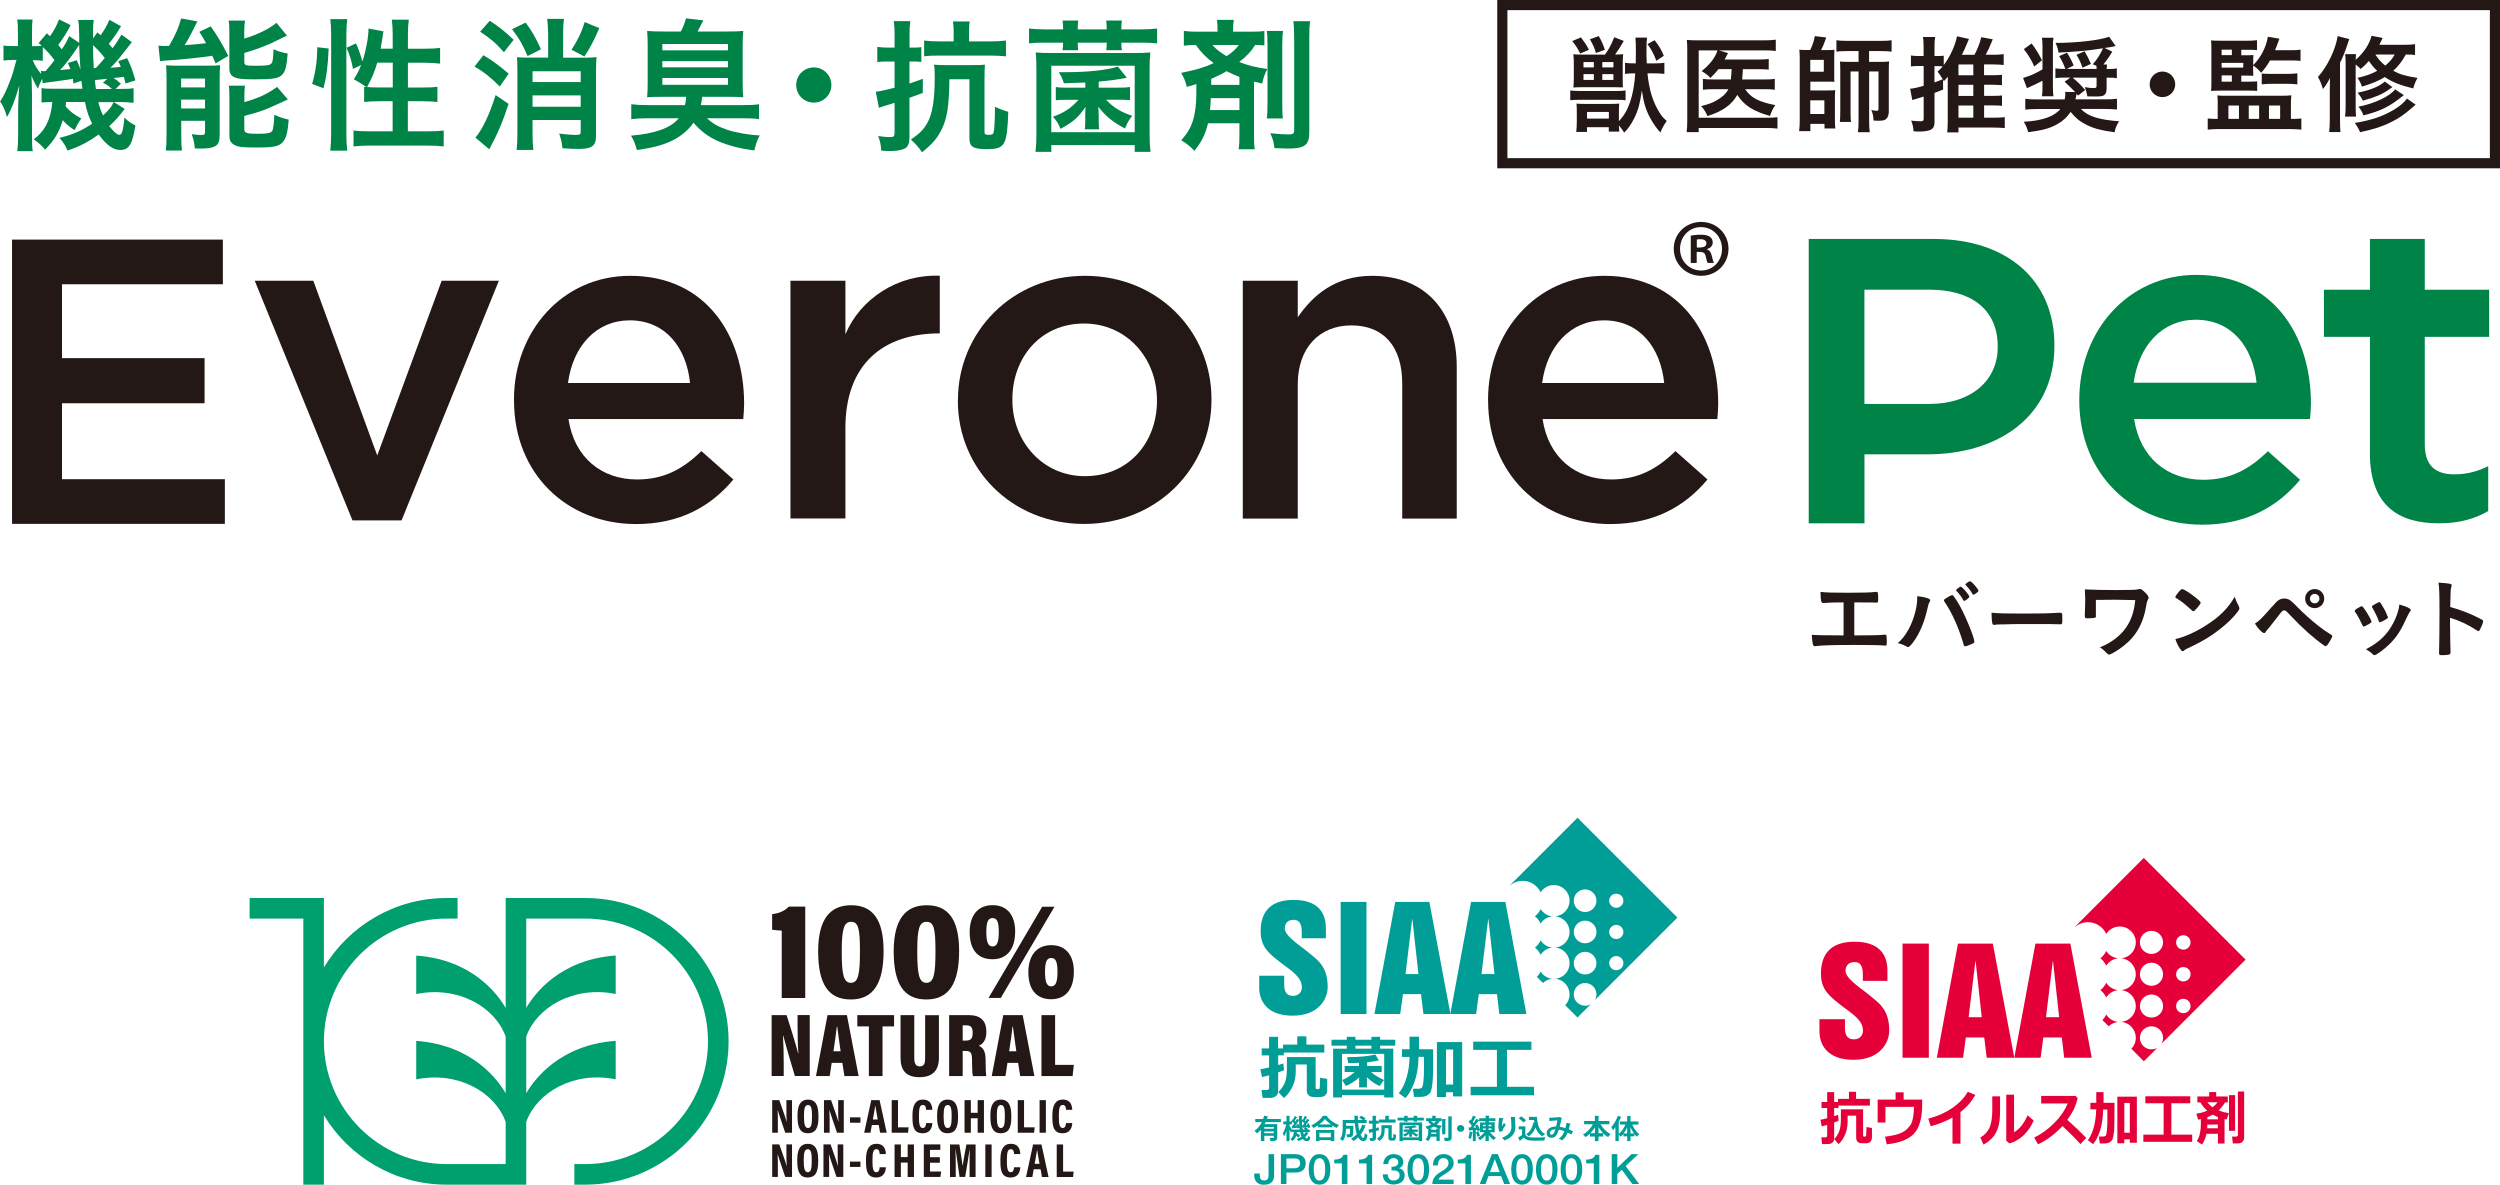 <?xml version="1.0" encoding="UTF-8"?><svg id="b" xmlns="http://www.w3.org/2000/svg" viewBox="0 0 400.81 189.93"><g id="c"><path d="M93.83,143.97h-12.76v17.63c-1.28-2.21-5.36-7.76-14.34-8.4v6.17c6.77-1.38,12.67,2.13,14.34,6.82v9.09c-1.28-2.21-5.36-7.76-14.34-8.4v6.17c6.77-1.38,12.67,2.13,14.34,6.82v6.76h-9.46c-10.85,0-19.68-8.83-19.68-19.68s8.83-19.68,19.68-19.68h1.75v-3.3h-1.75c-8.34,0-15.65,4.46-19.68,11.13v-11.13h-11.91v3.3h8.61v42.66h3.3v-11.12c4.03,6.66,11.34,11.12,19.68,11.12h12.76v-10.07c1.68-4.69,7.58-8.19,14.34-6.82v-6.17c-8.98.64-13.06,6.19-14.34,8.4v-9.09c1.68-4.69,7.58-8.19,14.34-6.82v-6.17c-8.98.64-13.06,6.19-14.34,8.4v-14.32h9.46c10.85,0,19.68,8.83,19.68,19.68s-8.83,19.68-19.68,19.68h-1.75v3.3h1.75c12.67,0,22.98-10.31,22.98-22.98s-10.31-22.98-22.98-22.98Z" style="fill:#009f6e;"/><path d="M123.71,172.52v-9.77h2.4c1.32,4.12,1.75,5.7,1.85,6.14h.04c-.1-1.24-.13-2.87-.13-4.38v-1.77h1.95v9.77h-2.38c-1.35-4.49-1.75-6.05-1.86-6.46h-.05c.08,1.17.12,3,.12,4.59v1.87h-1.95ZM133.34,170.4l-.32,2.12h-2.2l1.85-9.77h3.11l1.88,9.77h-2.28l-.33-2.12h-1.7ZM134.77,168.54c-.21-1.4-.42-3.04-.54-3.94h-.07c-.09.9-.32,2.54-.54,3.94h1.16ZM139.31,164.56h-1.86v-1.81h5.89v1.81h-1.85v7.96h-2.19v-7.96ZM146.58,162.75v6.93c0,.63.14,1.29.88,1.29s.86-.58.86-1.28v-6.93h2.21v6.85c0,1.95-.95,3.09-3.12,3.09s-3.03-1.13-3.03-3.11v-6.84h2.2ZM154.34,168.49v4.03h-2.17v-9.77h3.18c1.85,0,2.79.91,2.79,2.67v.05c0,1.36-.65,1.96-1.21,2.19.74.33,1.09.94,1.09,2.34v.29c0,1.07.03,1.8.1,2.24h-2.13c-.12-.39-.15-1.31-.15-2.31v-.29c0-1.15-.22-1.44-1.06-1.44h-.45ZM154.34,166.83h.48c.81,0,1.12-.29,1.12-1.24v-.07c0-.78-.26-1.13-.99-1.13h-.61v2.44ZM161.52,170.4l-.32,2.12h-2.2l1.85-9.77h3.11l1.88,9.77h-2.28l-.33-2.12h-1.7ZM162.94,168.54c-.21-1.4-.42-3.04-.54-3.94h-.07c-.09.9-.32,2.54-.54,3.94h1.16ZM166.97,162.75h2.19v7.97h3l-.2,1.8h-4.99v-9.77ZM125.33,159.99v-10.79c-.45-.02-1.22-.09-1.54-.14v-2.51c1.13-.08,2.13-.6,2.68-1.2h2.63v14.65h-3.77ZM141.66,152.46c0,5.23-1.65,7.78-5.26,7.78s-5.23-2.5-5.23-7.72,1.97-7.39,5.29-7.39,5.2,2.1,5.2,7.33ZM134.95,152.5c0,3.62.26,5.07,1.47,5.07s1.45-1.48,1.45-5.08-.25-4.7-1.43-4.7c-1.12,0-1.49,1.13-1.49,4.71ZM153.77,152.46c0,5.23-1.65,7.78-5.26,7.78s-5.23-2.5-5.23-7.72,1.97-7.39,5.29-7.39,5.2,2.1,5.2,7.33ZM147.06,152.5c0,3.62.26,5.07,1.47,5.07s1.45-1.48,1.45-5.08-.25-4.7-1.43-4.7-1.49,1.13-1.49,4.71ZM162.75,149.4c0,2.64-1.21,4.39-3.63,4.39-2.45,0-3.66-1.63-3.66-4.35,0-2.42,1.11-4.32,3.68-4.32,2.33,0,3.62,1.59,3.62,4.28ZM158.13,149.38c0,1.7.3,2.36,1,2.36s1-.65,1-2.35-.33-2.2-1-2.2-1,.53-1,2.19ZM158.49,159.99l8.6-14.62h1.97l-8.61,14.62h-1.97ZM172.16,155.81c0,2.65-1.21,4.39-3.63,4.39-2.41,0-3.66-1.6-3.66-4.33,0-2.42,1.12-4.34,3.68-4.34,2.32,0,3.62,1.62,3.62,4.28ZM167.54,155.78c0,1.7.3,2.36,1,2.36s1-.65,1-2.35-.33-2.2-1-2.2-1,.53-1,2.19ZM123.8,181.6v-5.22h1.14c.87,2.41,1.13,3.25,1.19,3.51h0c-.05-.62-.05-1.38-.05-2.24v-1.27h.9v5.22h-1.09c-.89-2.56-1.15-3.45-1.22-3.68h0c.04.64.04,1.4.04,2.32v1.36h-.91ZM131.22,178.79v.34c0,1.81-.52,2.56-1.71,2.56-1.1,0-1.65-.75-1.65-2.58v-.34c0-1.78.64-2.48,1.69-2.48,1.11,0,1.66.78,1.66,2.49ZM128.9,178.76v.37c0,1.08.16,1.72.64,1.72.51,0,.64-.59.64-1.72v-.37c0-1.04-.14-1.6-.64-1.6s-.64.59-.64,1.6ZM132.1,181.6v-5.22h1.14c.87,2.41,1.13,3.25,1.19,3.51h0c-.05-.62-.05-1.38-.05-2.24v-1.27h.9v5.22h-1.09c-.89-2.56-1.15-3.45-1.22-3.68h0c.04.64.04,1.4.04,2.32v1.36h-.91ZM137.95,179.14v.86h-1.68v-.86h1.68ZM139.78,180.36l-.22,1.24h-1.01l1.13-5.22h1.34l1.14,5.22h-1.06l-.22-1.24h-1.1ZM140.72,179.48c-.16-.9-.3-1.64-.38-2.17h-.03c-.06.48-.21,1.28-.37,2.17h.77ZM142.96,176.38h1.01v4.36h1.7l-.09.86h-2.62v-5.22ZM149.48,180.05v.03c-.02.32-.12,1.61-1.56,1.61s-1.63-1.15-1.63-2.52v-.37c0-1.61.5-2.51,1.67-2.51,1.35,0,1.49,1.11,1.51,1.6v.04h-1v-.05c-.01-.21-.03-.73-.52-.73s-.62.55-.62,1.66v.39c0,.87.09,1.65.6,1.65.48,0,.52-.54.54-.75v-.05h1.01ZM153.6,178.79v.34c0,1.81-.53,2.56-1.71,2.56-1.1,0-1.65-.75-1.65-2.58v-.34c0-1.78.64-2.48,1.69-2.48,1.11,0,1.66.78,1.66,2.49ZM151.29,178.76v.37c0,1.08.16,1.72.64,1.72.51,0,.64-.59.64-1.72v-.37c0-1.04-.14-1.6-.64-1.6s-.64.59-.64,1.6ZM154.64,176.38h1.01v2.03h1.09v-2.03h1.01v5.22h-1.01v-2.31h-1.09v2.31h-1.01v-5.22ZM162.14,178.79v.34c0,1.81-.52,2.56-1.71,2.56-1.1,0-1.65-.75-1.65-2.58v-.34c0-1.78.64-2.48,1.69-2.48,1.11,0,1.66.78,1.66,2.49ZM159.82,178.76v.37c0,1.08.16,1.72.64,1.72.51,0,.64-.59.64-1.72v-.37c0-1.04-.14-1.6-.64-1.6s-.64.59-.64,1.6ZM163.17,176.38h1.01v4.36h1.7l-.09.86h-2.62v-5.22ZM167.68,176.38v5.22h-1.01v-5.22h1.01ZM171.91,180.05v.03c-.02.32-.12,1.61-1.56,1.61s-1.63-1.15-1.63-2.52v-.37c0-1.61.5-2.51,1.67-2.51,1.36,0,1.49,1.11,1.51,1.6v.04h-1v-.05c-.01-.21-.03-.73-.52-.73s-.62.55-.62,1.66v.39c0,.87.09,1.65.6,1.65.48,0,.52-.54.54-.75v-.05h1.01ZM123.8,188.69v-5.22h1.14c.87,2.41,1.13,3.25,1.19,3.51h0c-.05-.62-.05-1.38-.05-2.24v-1.27h.9v5.22h-1.09c-.89-2.56-1.15-3.45-1.22-3.68h0c.04.64.04,1.4.04,2.32v1.36h-.91ZM131.18,185.88v.34c0,1.81-.52,2.56-1.71,2.56-1.1,0-1.65-.75-1.65-2.58v-.34c0-1.78.64-2.48,1.69-2.48,1.11,0,1.66.78,1.66,2.49ZM128.86,185.85v.37c0,1.08.16,1.72.64,1.72.51,0,.64-.59.64-1.72v-.37c0-1.04-.14-1.6-.64-1.6s-.64.59-.64,1.6ZM132.02,188.69v-5.22h1.14c.87,2.41,1.13,3.25,1.19,3.51h0c-.05-.62-.05-1.38-.05-2.24v-1.27h.9v5.22h-1.09c-.89-2.56-1.15-3.45-1.22-3.68h0c.04.64.04,1.4.04,2.32v1.36h-.91ZM137.95,186.23v.86h-1.68v-.86h1.68ZM142.03,187.14v.03c-.02.32-.12,1.61-1.56,1.61s-1.63-1.15-1.63-2.52v-.37c0-1.61.5-2.51,1.67-2.51,1.36,0,1.49,1.11,1.51,1.6v.04h-1v-.05c-.01-.21-.03-.73-.52-.73s-.62.55-.62,1.66v.39c0,.87.09,1.65.6,1.65.48,0,.52-.54.54-.75v-.05h1.01ZM143.42,183.48h1.01v2.03h1.09v-2.03h1.01v5.22h-1.01v-2.31h-1.09v2.31h-1.01v-5.22ZM150.68,186.41h-1.58v1.41h1.79l-.12.87h-2.66v-5.22h2.65v.88h-1.66v1.18h1.58v.88ZM155.44,186.83c0-.87.01-1.91.03-2.52h-.02c-.17,1-.41,2.73-.71,4.38h-.9c-.22-1.55-.48-3.38-.63-4.39h-.03c.03.61.05,1.7.05,2.61v1.79h-.92v-5.22h1.5c.23,1.36.42,2.69.52,3.46h0c.1-.75.38-2.16.61-3.46h1.47v5.22h-.96v-1.86ZM158.98,183.48v5.22h-1.01v-5.22h1.01ZM163.58,187.14v.03c-.02.32-.12,1.61-1.56,1.61s-1.63-1.15-1.63-2.52v-.37c0-1.61.5-2.51,1.67-2.51,1.36,0,1.49,1.11,1.51,1.6v.04h-1v-.05c-.01-.21-.03-.73-.52-.73s-.62.55-.62,1.66v.39c0,.87.09,1.65.6,1.65.48,0,.52-.54.54-.75v-.05h1.01ZM165.73,187.46l-.22,1.24h-1.01l1.13-5.22h1.34l1.14,5.22h-1.06l-.22-1.24h-1.1ZM166.66,186.58c-.16-.9-.3-1.64-.38-2.17h-.03c-.06.48-.21,1.28-.37,2.17h.77ZM169.43,183.48h1.01v4.36h1.69l-.09.86h-2.62v-5.22Z" style="fill:#231815;"/><path d="M205.34,179.9h-2.43c-.05.11-.11.22-.16.33h2.02v2.13c0,.52-.26.58-1.07.58-.02-.15-.1-.37-.17-.51.14,0,.3,0,.42,0,.26,0,.27,0,.27-.09v-.24h-1.52v.83h-.55v-1.81c-.19.22-.4.41-.64.58-.09-.12-.27-.31-.38-.41.51-.34.9-.85,1.17-1.4h-1.05v-.49h1.26c.06-.18.12-.35.16-.53l.69.16s-.06.06-.13.06c-.03.1-.06.2-.1.31h2.22v.49ZM204.22,180.96v-.28h-1.52v.28h1.52ZM202.7,181.68h1.52v-.28h-1.52v.28Z" style="fill:#009e96;"/><path d="M209.34,181.49l.49.16s-.05.05-.11.05c-.12.22-.28.42-.49.61.09.13.2.2.31.2s.16-.09.19-.43c.09.1.23.21.34.25-.09.49-.21.62-.55.62-.21,0-.44-.07-.65-.35-.21.14-.44.25-.69.34-.06-.09-.2-.25-.29-.33.29-.09.55-.22.77-.38-.09-.21-.16-.46-.21-.73h-.53l-.02.16c.2.12.43.29.55.4l-.29.34c-.08-.09-.22-.19-.36-.3-.1.32-.27.62-.61.84-.06-.11-.2-.26-.31-.34.4-.25.52-.67.56-1.11h-.28v-.16l-.19.27c-.05-.13-.14-.33-.23-.52v1.86h-.49v-1.61c-.11.32-.23.62-.37.83-.05-.13-.16-.32-.23-.44.24-.34.45-.95.56-1.46h-.46v-.47h.5v-.9l.6.03s-.03.06-.11.08v.79h.41v.47h-.41v.23c.1.13.31.46.42.64v-.03h1.21c-.01-.09-.03-.19-.04-.28l-.32.12s-.01-.09-.02-.14c-.27.03-.52.07-.7.09,0,.03-.04.05-.06.06l-.16-.43h.14c.09-.12.19-.25.28-.39-.11-.13-.3-.29-.45-.41l.21-.28.07.05c.09-.18.18-.4.23-.56l.46.18s-.05.04-.11.04c-.08.16-.21.37-.32.55l.12.11c.09-.15.17-.29.23-.42l.31.15c0-.21,0-.42,0-.64l.6.03s-.04.07-.12.08c0,.2,0,.4,0,.6l.14-.19.07.05c.09-.18.18-.39.23-.55l.46.18s-.05.04-.11.04c-.08.16-.21.37-.32.54.05.04.09.08.12.12.09-.15.17-.29.24-.42l.43.21s-.06.04-.11.04c-.14.22-.36.53-.56.77l.29-.02c-.02-.06-.05-.13-.08-.18l.31-.11c.11.21.22.47.24.65l-.33.13c0-.06-.02-.12-.04-.19l-.35.06c.13.08.29.19.37.28l-.09.08h.35v.4h-.64ZM207.92,180.45c-.02-.07-.05-.14-.08-.2l.31-.09c.07.15.14.34.17.49h0c-.03-.32-.05-.67-.06-1.03-.16.25-.38.58-.6.85l.26-.02ZM208.87,180.42c.08-.09.16-.21.24-.32-.1-.11-.24-.24-.38-.35,0,.24.02.46.04.68h.1ZM209.25,180.74c-.1.02-.19.03-.27.04,0,.03-.03.06-.06.06l-.13-.33c.02.2.04.39.07.57h.4c-.07-.06-.15-.12-.22-.16l.22-.18ZM208.93,181.49c.03.15.07.28.11.4.11-.12.2-.25.27-.4h-.38Z" style="fill:#009e96;"/><path d="M211.29,180.42c-.23.15-.47.3-.72.43-.07-.12-.22-.31-.34-.41.79-.37,1.55-1.02,1.89-1.56l.74.04s-.06.08-.12.09c.44.56,1.23,1.1,1.92,1.37-.13.13-.26.31-.36.46-.23-.12-.47-.25-.7-.41v.31h-2.31v-.31ZM210.99,182.95v-1.78h2.93v1.78h-.56v-.16h-1.83v.16h-.54ZM213.38,180.28c-.38-.28-.73-.59-.96-.88-.21.29-.54.6-.92.88h1.88ZM213.36,181.62h-1.83v.71h1.83v-.71Z" style="fill:#009e96;"/><path d="M217.74,180.07c.04.44.11.87.2,1.23.19-.3.34-.63.45-.99l.63.17s-.05.06-.13.06c-.18.52-.43.98-.75,1.39.13.31.29.51.45.51.11,0,.18-.23.21-.78.11.12.3.24.44.29-.09.8-.27.99-.7.99-.32,0-.58-.22-.79-.59-.23.23-.49.43-.78.59-.08-.11-.25-.31-.36-.4.34-.18.65-.42.92-.71-.17-.49-.28-1.12-.34-1.77h-1.38v.43h1.17v.16c-.02.97-.05,1.36-.15,1.49-.13.16-.27.2-.85.19-.01-.15-.07-.35-.15-.48.17.01.32.02.4.02.06,0,.1-.01.14-.05.05-.06.07-.28.08-.86h-.64c-.02.63-.12,1.45-.54,1.97-.09-.1-.31-.28-.43-.34.4-.5.43-1.24.43-1.8v-1.23h1.89c-.01-.23-.02-.46-.02-.69l.69.03s-.05.07-.13.09c0,.19,0,.38,0,.57h.77c-.16-.13-.38-.28-.57-.39l.34-.3c.24.13.55.32.71.47l-.24.22h.4v.5h-1.38Z" style="fill:#009e96;"/><path d="M221.03,180.75l.06.44c-.16.05-.33.1-.49.15v1.04c0,.46-.19.55-.9.55-.02-.13-.09-.34-.16-.47.18,0,.37,0,.43,0,.06,0,.09-.02.09-.08v-.89l-.41.12s-.04.07-.08.08l-.17-.59c.18-.03.4-.08.65-.14v-.81h-.59v-.48h.59v-.8l.66.03s-.04.07-.12.09v.69h.46v.48h-.46v.68l.44-.1ZM223.13,182.24c0,.15,0,.19.07.19.11,0,.12,0,.14-.02.04-.03.04-.09.05-.66.1.09.29.18.43.22-.02.59-.05.9-.51.9h-.27c-.11,0-.25-.03-.33-.11-.08-.08-.12-.18-.12-.5v-1.38h-.6v.38c0,.55-.14,1.26-.87,1.67-.06-.11-.25-.31-.35-.39.64-.35.71-.87.71-1.3v-.84h1.65v1.83ZM223.75,179.49v.49h-2.67v-.49h1.01v-.61l.68.03s-.04.09-.12.1v.47h1.11Z" style="fill:#009e96;"/><path d="M227.19,179.19h1.08v.45h-1.08v.19h-.55v-.19h-.97v.19h-.54v-.19h-1.07v-.45h1.07v-.31l.66.03s-.04.07-.12.09v.19h.97v-.31l.67.03s-.04.07-.12.09v.19ZM224.37,182.94v-2.98h3.63v2.98h-.54v-.15h-2.56v.15h-.52ZM227.45,180.39h-2.56v1.96h2.56v-1.96ZM225.93,182.25v-.5c-.22.2-.47.38-.71.49-.06-.1-.2-.25-.3-.32.28-.1.58-.28.8-.47h-.68v-.37h.89v-.2c-.22.02-.45.03-.67.03-.02-.08-.07-.22-.11-.31.59-.02,1.3-.09,1.68-.18l.34.3s-.04.02-.06.02c-.01,0-.03,0-.04,0-.18.04-.42.07-.67.1v.25h.91v.37h-.7c.22.19.51.37.78.46-.1.08-.24.22-.31.32-.22-.11-.48-.3-.69-.5v.51h-.47Z" style="fill:#009e96;"/><path d="M230.65,179.74l.23.06s-.05.05-.12.05c-.11.17-.24.33-.41.46.27.09.55.14.83.18-.12.12-.24.29-.29.44h.05s-.04.07-.12.09v1.9h-.52v-.69h-.91c-.08.26-.21.52-.44.72-.09-.09-.28-.23-.4-.3.38-.34.43-.87.43-1.22v-.46c-.06.02-.13.04-.19.05-.05-.12-.17-.32-.26-.42.32-.06.64-.15.91-.27-.17-.14-.34-.31-.49-.52l.21-.07h-.52v-.46h.98v-.4l.67.03s-.04.07-.12.08v.28h.96v.46h-.45ZM230.29,180.9l.55.03h0c-.32-.07-.64-.15-.96-.31-.21.11-.43.21-.68.28l.4.02s-.04.07-.12.08v.12h.81v-.23ZM229.45,179.74c.13.14.27.25.42.35.14-.1.26-.22.35-.35h-.77ZM229.48,181.56c0,.08,0,.15-.02.24h.82v-.24h-.81ZM231.85,179.44s-.04.06-.12.08v2.33h-.52v-2.45l.64.03ZM232.21,178.97l.65.03s-.04.07-.12.09v3.24c0,.49-.16.62-1.09.62-.02-.14-.1-.38-.18-.53.27,0,.54,0,.62,0,.08,0,.11-.03.11-.1v-3.35Z" style="fill:#009e96;"/><path d="M234.76,180.91c0,.3-.27.55-.59.55s-.59-.25-.59-.55.27-.55.59-.55.59.26.59.55Z" style="fill:#009e96;"/><path d="M239.61,181.53h-.72c.25.34.61.68.95.87-.12.09-.29.27-.38.39-.27-.2-.54-.49-.77-.81v.95h-.53v-.92c-.26.32-.57.6-.89.79-.08-.12-.24-.3-.35-.38.4-.19.8-.53,1.07-.9h-.7v-.31l-.4.17c-.01-.06-.03-.14-.06-.22h-.23v1.78h-.47v-1.4s-.05.04-.09.04c-.04.35-.13.77-.25,1.02-.1-.06-.27-.13-.38-.18.11-.24.17-.65.21-1.01l.52.11v-.33c-.2.01-.38.02-.52.03,0,.04-.05.06-.08.06l-.11-.52h.32c.07-.09.15-.18.22-.28-.13-.19-.34-.43-.52-.61.11-.13.19-.24.27-.35l.1.09c.13-.24.26-.52.33-.75l.53.2s-.06.05-.12.04c-.11.24-.29.56-.45.79.05.06.11.12.15.18.16-.24.31-.49.42-.7l.47.2v-.29h1.03v-.42l.65.03s-.04.06-.12.08v.31h1.04v.43h-1.04v.22h.93v1.57ZM236.66,180.77c-.05-.12-.11-.23-.17-.33l.38-.15c.17.27.33.61.41.85v-1.18h.87v-.22h-1.03v-.09s-.05.01-.08.01c-.21.33-.53.76-.83,1.11h.45ZM237.02,181.4c.11.22.21.52.25.71,0,0-.02,0-.41.13-.04-.2-.14-.5-.23-.73l.38-.12ZM238.19,180.32h-.44v.25h.44v-.25ZM237.75,180.91v.25h.44v-.25h-.44ZM239.12,180.57v-.25h-.47v.25h.47ZM239.12,181.16v-.25h-.47v.25h.47Z" style="fill:#009e96;"/><path d="M240.35,181.44c-.09-.3-.12-.68-.12-.93,0-.32.04-.79.13-1.31l.71.09c-.01.05-.07.07-.11.08-.1.35-.18.97-.16,1.22.09-.19.24-.43.34-.59.06.1.19.28.26.34-.29.41-.49.73-.49.91,0,.03,0,.06.01.1l-.57.09ZM242.98,179.09c0,.05-.04.08-.11.11.04.34.08.91.08,1.46,0,.83-.29,1.61-1.74,2.18-.08-.11-.29-.33-.41-.43,1.25-.46,1.52-1.15,1.52-1.74s-.06-1.2-.11-1.6l.78.03Z" style="fill:#009e96;"/><path d="M244.55,180.57v1.37c.28.43.84.43,1.64.43.53,0,1.15-.01,1.57-.05-.06.12-.15.37-.17.53-.34.02-.81.03-1.26.03-1.03,0-1.57,0-2.02-.5-.2.17-.41.34-.58.47,0,.05-.02.07-.06.09l-.28-.57c.2-.11.43-.25.63-.4v-.91h-.54v-.48h1.07ZM243.89,178.98c.28.18.62.45.77.65l-.43.34c-.14-.21-.47-.49-.75-.69l.41-.31ZM245.14,179.06h1.27c.07,1.23.35,2.28,1.31,2.73-.13.09-.33.27-.43.4-.57-.32-.91-.82-1.11-1.44-.23.62-.59,1.12-1.11,1.44-.08-.1-.27-.29-.38-.37.62-.35.98-1.02,1.13-1.85l.18.03c-.02-.14-.04-.29-.06-.44h-.81v-.49Z" style="fill:#009e96;"/><path d="M251.86,180.16c-.01.05-.07.08-.14.08-.05.24-.13.56-.21.82.21.09.46.19.68.3l-.25.52c-.21-.11-.41-.21-.6-.3-.21.55-.51.99-.94,1.26-.11-.09-.33-.23-.48-.3.42-.26.7-.65.89-1.18-.33-.12-.64-.22-.9-.25-.32,1.04-.65,1.3-1.2,1.3-.61,0-.74-.46-.74-.78,0-.68.76-1.03,1.51-1.03.08-.29.15-.65.2-.98-.22.02-.79.07-1.14.09-.03.04-.07.06-.11.07l-.06-.57c.5-.02,1.3-.07,1.51-.09.05,0,.09-.03.12-.06l.46.22s-.07.06-.12.09c-.07.38-.19.92-.29,1.27.28.03.59.12.92.23.07-.22.14-.56.18-.85l.71.15ZM249.36,181.06c-.5,0-.87.23-.87.57,0,.18.09.29.24.29.22,0,.4-.1.63-.86Z" style="fill:#009e96;"/><path d="M258.03,180.25h-1.42c.37.65.96,1.25,1.62,1.58-.14.11-.33.32-.43.47-.27-.15-.52-.35-.76-.58v.49h-.76v.74h-.58v-.74h-.79v-.46c-.22.21-.47.4-.72.56-.1-.13-.27-.33-.4-.43.65-.33,1.23-.96,1.59-1.63h-1.41v-.53h1.73v-.84l.71.03s-.04.07-.13.09v.72h1.75v.53ZM255.7,180.73c-.21.35-.45.67-.73.95h.73v-.95ZM256.28,181.68h.74c-.28-.28-.53-.6-.74-.96v.96Z" style="fill:#009e96;"/><path d="M262.68,180.3h-.99c.26.6.68,1.2,1.12,1.55-.13.09-.31.27-.4.4-.14-.12-.27-.28-.39-.45v.38h-.61v.76h-.53v-.76h-.6v-.4c-.14.18-.28.34-.43.48-.08-.1-.22-.25-.33-.34v1.02h-.53v-2.21c-.13.18-.26.34-.4.48-.05-.13-.18-.4-.26-.52.4-.4.81-1.11,1.05-1.8l.61.2s-.06.06-.13.05c-.11.28-.25.56-.39.82l.17.04s-.04.07-.12.07v1.74c.43-.35.83-.93,1.08-1.52h-.89v-.49h1.17v-.88l.65.03s-.04.07-.12.08v.77h1.27v.49ZM260.87,180.74c-.16.35-.34.69-.55.98h.55v-.98ZM261.41,181.72h.55c-.21-.3-.39-.65-.55-1.01v1.01Z" style="fill:#009e96;"/><path d="M212.34,168.75h-6.51v.45h-.91v1.55c.39-.11.66-.2.82-.25l.12,1.09c-.22.09-.54.21-.94.34v2.99c0,.35-.12.62-.36.81-.24.19-.54.29-.91.29h-1.23l-.16-1.27h.84c.25,0,.37-.11.37-.32v-2.04c-.45.13-.82.23-1.13.3l-.28-1.27c.31-.04.78-.13,1.4-.28v-1.93h-1.18v-1.13h1.18v-1.86h1.45v1.86h.8v-.6h2.27s0-1.33,0-1.33h1.47v1.33h2.87v1.28ZM212.79,174.69c0,.28-.05.51-.15.69-.1.18-.25.31-.44.39s-.49.12-.89.12-.73-.01-.96-.04c-.23-.03-.42-.13-.59-.31s-.25-.43-.25-.76v-4.12h-1.77v.98c0,.62-.06,1.18-.19,1.66-.13.48-.33.97-.63,1.46-.29.49-.66.92-1.09,1.28l-.88-.96c.44-.42.77-.91,1.01-1.44s.36-1.32.36-2.33v-1.84h4.61v4.92c0,.15.07.22.21.22h.22c.06,0,.11-.02.15-.05.04-.03.06-.08.07-.15.01-.07.02-.25.04-.55.01-.3.02-.66.02-1.07l1.14.18v1.72Z" style="fill:#009e96;"/><path d="M221.92,175.59h-6.76v.36h-1.43v-7.82h2.19v-.48h-2.45v-.96h2.45v-.47h1.39v.47h2.56v-.47h1.39v.47h2.43v.96h-2.43v.48h2.12v7.82h-1.46v-.36ZM215.16,174.69h6.76v-5.73h-6.76v5.73ZM217.9,172.76c-.7.61-1.41,1.06-2.14,1.35l-.58-.96c.64-.24,1.31-.67,2.01-1.28h-1.61v-.98h2.3v-.49c-.6.03-1.17.05-1.72.05l-.18-.96c1.97-.01,3.48-.16,4.52-.43l.56.95c-.48.12-1.11.22-1.88.3v.59h2.34v.98h-1.72c.52.44,1.22.86,2.09,1.27l-.7.96c-.71-.29-1.39-.76-2.04-1.41v1.64h-1.25v-1.56ZM217.31,168.13h2.56v-.48h-2.56v.48Z" style="fill:#009e96;"/><path d="M227.43,169.44c-.04,1.64-.27,3.01-.68,4.1-.41,1.09-.88,1.92-1.42,2.5l-1.07-.77c.54-.66.95-1.5,1.25-2.52.3-1.02.46-2.13.47-3.3h-1.21v-1.23h1.21v-2.02h1.52v2.02h2.26v1.73c0,1.25,0,2.16-.03,2.73s-.07,1.09-.15,1.55-.16.77-.24.9-.2.26-.36.38-.34.21-.56.27-.59.09-1.12.09c-.17,0-.37,0-.59,0l-.19-1.32h.94c.19,0,.35-.05.47-.15.12-.1.22-.45.28-1.05.06-.6.09-1.32.09-2.15v-1.76h-.88ZM232.96,175.12h-1.14v.75h-1.45v-8.8h4.05v8.71h-1.47v-.66ZM231.83,173.88h1.14v-5.62h-1.14v5.62Z" style="fill:#009e96;"/><path d="M245.94,175.6h-10.16v-1.36h4.21v-5.92h-3.8v-1.32h9.33v1.32h-3.92v5.92h4.34v1.36Z" style="fill:#009e96;"/><path d="M247,150.76c-.21.46-.53.85-.91,1.16.38.31.7.7.91,1.16.4-.64,1.09-1.08,1.88-1.16-.79-.08-1.47-.52-1.88-1.16Z" style="fill:#009e96;"/><path d="M248.88,156.92c-.79-.08-1.47-.52-1.88-1.16-.15.32-.35.61-.6.86l.98.98c.4-.38.91-.63,1.49-.69Z" style="fill:#009e96;"/><path d="M247,145.75c-.21.46-.53.85-.91,1.16.38.31.7.7.91,1.16.4-.64,1.09-1.08,1.88-1.16-.79-.08-1.47-.52-1.88-1.16Z" style="fill:#009e96;"/><path d="M254.13,152.6c1,0,1.82.82,1.82,1.82s-.82,1.81-1.82,1.81-1.82-.82-1.82-1.81.82-1.82,1.82-1.82ZM254.13,147.6c1,0,1.82.82,1.82,1.82s-.82,1.81-1.82,1.81-1.82-.82-1.82-1.81.82-1.82,1.82-1.82ZM254.13,142.59c1,0,1.82.82,1.82,1.81s-.82,1.82-1.82,1.82-1.82-.81-1.82-1.82.82-1.81,1.82-1.81ZM259.13,153.28c.63,0,1.14.51,1.14,1.14s-.51,1.13-1.14,1.13-1.14-.5-1.14-1.13.51-1.14,1.14-1.14ZM259.13,148.28c.63,0,1.14.51,1.14,1.14s-.51,1.13-1.14,1.13-1.14-.51-1.14-1.13.51-1.14,1.14-1.14ZM259.13,143.28c.63,0,1.14.51,1.14,1.12s-.51,1.14-1.14,1.14-1.14-.51-1.14-1.14.51-1.12,1.14-1.12ZM254.13,161.24c-1.01,0-1.82-.8-1.82-1.81s.82-1.83,1.82-1.83,1.82.82,1.82,1.83c0,.33-.09.64-.25.91l13.23-13.23-16.02-16.01-10.83,10.83s.01.01.02.02c.55-.45,1.25-.73,2.02-.73,1.28,0,2.37.76,2.88,1.84.45-.7,1.23-1.17,2.12-1.17,1.39,0,2.52,1.13,2.52,2.51,0,1.31-1,2.38-2.27,2.51,1.28.13,2.27,1.2,2.27,2.51s-1,2.37-2.27,2.49c1.28.13,2.27,1.2,2.27,2.51s-1,2.37-2.27,2.5c1.28.12,2.27,1.2,2.27,2.51,0,.67-.27,1.29-.7,1.73l1.97,1.97,2.12-2.12c-.27.14-.57.23-.9.23Z" style="fill:#009e96;"/><path d="M205.89,156.46v1.34c0,.97.22,1.86,1.39,1.86.94,0,1.44-.61,1.44-1.39,0-1.59-1.64-2.63-3.28-3.84-1.67-1.36-3.33-2.35-3.33-5.1,0-3.54,1.98-5.05,5.29-5.05,3.6,0,5.17,1.76,5.17,4.53v1.62h-3.87v-.96c0-.9-.14-2-1.3-2-.88,0-1.42.52-1.42,1.37,0,1.08,1.76,2.29,3.44,3.57,1.54,1.34,3.44,2.24,3.44,5.85,0,1.73-1.31,4.58-5.62,4.58s-5.36-2.59-5.36-4.45v-1.95h4.01Z" style="fill:#009e96;"/><rect x="214.94" y="144.6" width="4.14" height="17.97" style="fill:#009e96;"/><path d="M225.34,156.17h2.07l-.97-8.8h-.04l-1.06,8.8ZM223.68,144.6h5.48l3.38,17.97h-4.33l-.39-3.19h-2.89l-.44,3.19h-4.13l3.33-17.97Z" style="fill:#009e96;"/><path d="M237.52,156.17h2.08l-.97-8.8h-.04l-1.07,8.8ZM235.86,144.6h5.49l3.37,17.97h-4.34l-.38-3.19h-2.91l-.43,3.19h-4.14l3.33-17.97Z" style="fill:#009e96;"/><path d="M204.28,188.28c0,.21-.02.41-.06.61-.04.2-.12.37-.23.53-.12.16-.28.28-.51.38-.22.09-.51.14-.88.14-.27,0-.5-.04-.69-.12-.19-.08-.35-.19-.47-.32-.12-.14-.21-.3-.27-.49-.06-.19-.09-.39-.09-.61v-.25h.89v.25c0,.27.05.48.15.63s.28.22.55.22c.14,0,.26-.02.35-.06s.17-.1.22-.18c.05-.08.09-.18.11-.29.02-.12.03-.25.03-.4v-3.29h.89v3.24Z" style="fill:#009e96;"/><path d="M205.36,185.04h2.25c.36,0,.66.05.88.15.23.1.4.22.53.37s.21.31.25.48c.05.17.07.34.07.48s-.02.31-.07.48c-.05.17-.13.33-.25.48s-.3.27-.53.37c-.23.1-.52.14-.88.14h-1.36v1.83h-.89v-4.78ZM206.25,187.3h1.3c.1,0,.2-.01.31-.04.1-.03.2-.07.29-.13.09-.06.16-.14.21-.24.05-.1.08-.23.08-.38s-.02-.29-.07-.39c-.05-.1-.11-.18-.19-.24-.08-.06-.17-.1-.28-.12s-.22-.03-.33-.03h-1.32v1.58Z" style="fill:#009e96;"/><path d="M211.55,185.04c.36,0,.65.08.87.23.23.15.4.35.53.59.13.24.21.5.26.79s.07.56.07.83-.02.54-.07.83c-.05.29-.13.55-.26.79-.13.24-.3.43-.53.59-.23.15-.52.23-.87.23s-.65-.08-.87-.23c-.23-.15-.4-.35-.53-.59-.13-.24-.21-.5-.26-.79-.05-.29-.07-.56-.07-.83s.02-.54.07-.83.13-.55.26-.79c.13-.24.3-.43.53-.59.23-.15.52-.23.87-.23ZM211.55,189.27c.18,0,.32-.05.44-.14.12-.1.21-.22.28-.39.07-.16.12-.35.15-.57.03-.22.04-.45.04-.69s-.01-.48-.04-.69c-.03-.22-.08-.41-.15-.57-.07-.16-.16-.29-.28-.39-.12-.1-.27-.14-.44-.14s-.33.05-.45.14c-.12.1-.21.23-.28.39-.07.16-.12.35-.15.57s-.04.45-.04.69.01.48.04.69.08.41.15.57c.07.16.16.29.28.39.12.1.27.14.45.14Z" style="fill:#009e96;"/><path d="M213.9,185.91c.17,0,.34-.01.5-.04.16-.03.31-.07.44-.13.13-.06.24-.14.34-.24.09-.1.15-.22.18-.36h.66v4.69h-.89v-3.31h-1.22v-.6Z" style="fill:#009e96;"/><path d="M217.86,185.91c.17,0,.34-.01.5-.04.16-.03.31-.07.44-.13.13-.06.24-.14.34-.24.09-.1.15-.22.18-.36h.66v4.69h-.89v-3.31h-1.22v-.6Z" style="fill:#009e96;"/><path d="M223.07,187.07c.13,0,.27,0,.4-.03s.25-.06.36-.12c.1-.06.19-.13.25-.23.06-.1.1-.22.1-.36,0-.2-.07-.36-.22-.48s-.33-.18-.56-.18c-.14,0-.27.03-.37.08-.1.05-.19.13-.26.22-.07.09-.12.19-.15.31-.03.11-.05.23-.04.35h-.81c0-.23.05-.44.14-.63s.19-.36.33-.51.31-.26.51-.34c.2-.08.42-.12.67-.12.19,0,.38.03.57.08.19.05.36.13.5.23.15.1.27.23.36.39.09.16.14.34.14.55,0,.24-.06.44-.17.62-.11.18-.29.3-.53.39h0c.28.07.51.2.67.41.16.21.24.47.24.77,0,.22-.05.42-.14.6-.09.18-.22.33-.38.45s-.35.22-.56.28-.44.1-.68.1c-.29,0-.54-.04-.76-.12-.22-.08-.4-.19-.54-.33-.14-.14-.26-.31-.33-.51-.08-.2-.12-.42-.12-.67h.81c0,.28.07.52.22.71.16.19.4.28.72.28.27,0,.5-.07.68-.22.18-.14.27-.35.27-.62,0-.18-.04-.33-.11-.43s-.18-.19-.3-.24c-.12-.06-.26-.09-.42-.1-.15-.01-.31-.02-.47-.01v-.57Z" style="fill:#009e96;"/><path d="M227.39,185.04c.36,0,.65.08.87.23.23.15.4.35.53.59.13.24.21.5.26.79s.07.56.07.83-.02.54-.07.83c-.05.29-.13.55-.26.79-.13.24-.3.43-.53.59-.23.15-.52.23-.87.23s-.65-.08-.87-.23c-.23-.15-.4-.35-.53-.59-.13-.24-.21-.5-.26-.79-.05-.29-.07-.56-.07-.83s.02-.54.07-.83.13-.55.26-.79c.13-.24.3-.43.53-.59.23-.15.52-.23.87-.23ZM227.39,189.27c.18,0,.32-.05.44-.14.12-.1.21-.22.28-.39.07-.16.12-.35.15-.57.03-.22.04-.45.04-.69s-.01-.48-.04-.69c-.03-.22-.08-.41-.15-.57-.07-.16-.16-.29-.28-.39-.12-.1-.27-.14-.44-.14s-.33.05-.45.14c-.12.1-.21.23-.28.39-.07.16-.12.35-.15.57s-.04.45-.04.69.01.48.04.69.08.41.15.57c.07.16.16.29.28.39.12.1.27.14.45.14Z" style="fill:#009e96;"/><path d="M233.05,189.82h-3.41c0-.39.1-.73.3-1.02.19-.29.46-.54.8-.76.16-.11.33-.22.51-.32s.34-.22.48-.34.27-.25.36-.39.14-.3.15-.49c0-.08-.01-.17-.03-.27s-.06-.19-.13-.27c-.06-.08-.15-.15-.26-.21s-.25-.08-.43-.08c-.16,0-.3.03-.4.09-.11.06-.19.14-.26.25-.06.1-.11.23-.14.37-.03.14-.05.3-.05.46h-.81c0-.26.04-.5.11-.72.07-.22.18-.41.33-.57s.33-.29.54-.38c.21-.09.46-.14.74-.14.3,0,.56.05.76.14s.37.21.5.35.21.3.27.47c.05.17.08.33.08.48,0,.19-.03.36-.09.51s-.14.29-.25.42c-.1.13-.22.24-.36.35-.13.11-.27.21-.41.3-.14.09-.28.18-.43.27-.14.08-.27.17-.4.25-.12.08-.23.17-.32.26s-.15.19-.18.29h2.43v.68Z" style="fill:#009e96;"/><path d="M233.7,185.91c.17,0,.34-.01.5-.04.16-.03.31-.07.44-.13.13-.06.24-.14.34-.24.09-.1.15-.22.18-.36h.66v4.69h-.89v-3.31h-1.22v-.6Z" style="fill:#009e96;"/><path d="M239.19,185.04h.95l1.96,4.78h-.95l-.48-1.27h-2.03l-.48,1.27h-.92l1.95-4.78ZM238.88,187.91h1.55l-.76-2.06h-.02l-.77,2.06Z" style="fill:#009e96;"/><path d="M244.02,185.04c.36,0,.65.08.87.23s.4.35.53.59c.13.24.21.5.26.79s.07.56.07.83-.02.54-.07.83c-.05.29-.13.55-.26.79-.13.24-.3.43-.53.59s-.52.23-.87.23-.65-.08-.87-.23c-.23-.15-.4-.35-.53-.59-.13-.24-.21-.5-.26-.79-.05-.29-.07-.56-.07-.83s.02-.54.07-.83.13-.55.26-.79c.13-.24.3-.43.53-.59.23-.15.52-.23.87-.23ZM244.02,189.27c.18,0,.32-.05.44-.14.12-.1.21-.22.28-.39.07-.16.12-.35.15-.57.03-.22.04-.45.04-.69s-.01-.48-.04-.69c-.03-.22-.08-.41-.15-.57-.07-.16-.16-.29-.28-.39-.12-.1-.27-.14-.44-.14s-.33.05-.45.14c-.12.1-.21.23-.28.39-.07.16-.12.35-.15.57-.03.22-.04.45-.04.69s.01.48.04.69c.03.22.08.41.15.57.07.16.16.29.28.39.12.1.27.14.45.14Z" style="fill:#009e96;"/><path d="M247.98,185.04c.36,0,.65.08.87.23s.4.35.53.59c.13.24.21.5.26.79s.07.56.07.83-.02.54-.07.83c-.05.29-.13.55-.26.79-.13.24-.3.43-.53.59s-.52.23-.87.23-.65-.08-.87-.23c-.23-.15-.4-.35-.53-.59-.13-.24-.21-.5-.26-.79-.05-.29-.07-.56-.07-.83s.02-.54.07-.83.13-.55.26-.79c.13-.24.3-.43.53-.59.23-.15.52-.23.87-.23ZM247.98,189.27c.18,0,.32-.05.44-.14.12-.1.21-.22.28-.39.07-.16.12-.35.15-.57.03-.22.04-.45.04-.69s-.01-.48-.04-.69c-.03-.22-.08-.41-.15-.57-.07-.16-.16-.29-.28-.39-.12-.1-.27-.14-.44-.14s-.33.05-.45.14c-.12.1-.21.23-.28.39-.07.16-.12.35-.15.57-.03.22-.04.45-.04.69s.01.48.04.69c.03.22.08.41.15.57.07.16.16.29.28.39.12.1.27.14.45.14Z" style="fill:#009e96;"/><path d="M251.94,185.04c.36,0,.65.08.87.23s.4.35.53.59c.13.24.21.5.26.79s.07.56.07.83-.02.54-.07.83c-.05.29-.13.55-.26.79-.13.24-.3.43-.53.59s-.52.23-.87.23-.65-.08-.87-.23c-.23-.15-.4-.35-.53-.59-.13-.24-.21-.5-.26-.79-.05-.29-.07-.56-.07-.83s.02-.54.07-.83.13-.55.26-.79c.13-.24.3-.43.53-.59.23-.15.52-.23.87-.23ZM251.94,189.27c.18,0,.32-.05.44-.14.12-.1.21-.22.28-.39.07-.16.12-.35.15-.57.03-.22.04-.45.04-.69s-.01-.48-.04-.69c-.03-.22-.08-.41-.15-.57-.07-.16-.16-.29-.28-.39-.12-.1-.27-.14-.44-.14s-.33.05-.45.14c-.12.1-.21.23-.28.39-.07.16-.12.35-.15.57-.03.22-.04.45-.04.69s.01.48.04.69c.03.22.08.41.15.57.07.16.16.29.28.39.12.1.27.14.45.14Z" style="fill:#009e96;"/><path d="M254.29,185.91c.17,0,.34-.01.5-.04.16-.03.31-.07.44-.13.13-.06.24-.14.34-.24.09-.1.15-.22.18-.36h.66v4.69h-.89v-3.31h-1.22v-.6Z" style="fill:#009e96;"/><path d="M258.41,185.04h.89v2.18l2.26-2.18h1.1l-2.03,1.91,2.17,2.87h-1.11l-1.67-2.28-.73.68v1.61h-.89v-4.78Z" style="fill:#009e96;"/><path d="M337.68,157.56c-.22.46-.54.87-.93,1.18.39.31.71.72.93,1.18.41-.65,1.11-1.1,1.91-1.18-.8-.08-1.5-.53-1.91-1.18Z" style="fill:#e60039;"/><path d="M339.59,163.84c-.8-.08-1.5-.53-1.91-1.18-.16.32-.36.62-.61.88l1,1c.4-.39.93-.64,1.52-.7Z" style="fill:#e60039;"/><path d="M337.68,152.46c-.22.46-.54.87-.93,1.18.39.31.71.72.93,1.18.41-.65,1.11-1.1,1.91-1.18-.8-.08-1.5-.53-1.91-1.18Z" style="fill:#e60039;"/><path d="M344.94,159.44c1.02,0,1.85.83,1.85,1.86s-.83,1.84-1.85,1.84-1.86-.83-1.86-1.84.83-1.86,1.86-1.86ZM344.94,154.34c1.02,0,1.85.83,1.85,1.86s-.83,1.85-1.85,1.85-1.86-.83-1.86-1.85.83-1.86,1.86-1.86ZM344.94,149.24c1.02,0,1.85.83,1.85,1.84s-.83,1.86-1.85,1.86-1.86-.83-1.86-1.86.83-1.84,1.86-1.84ZM350.04,160.13c.64,0,1.16.52,1.16,1.16s-.52,1.15-1.16,1.15-1.16-.51-1.16-1.15.52-1.16,1.16-1.16ZM350.04,155.04c.64,0,1.16.52,1.16,1.16s-.52,1.15-1.16,1.15-1.16-.52-1.16-1.15.52-1.16,1.16-1.16ZM350.04,149.94c.64,0,1.16.52,1.16,1.15s-.52,1.16-1.16,1.16-1.16-.52-1.16-1.16.52-1.15,1.16-1.15ZM344.94,168.24c-1.03,0-1.86-.82-1.86-1.84s.83-1.86,1.86-1.86,1.85.83,1.85,1.86c0,.34-.1.66-.25.93l13.48-13.48-16.32-16.31-11.03,11.03s.01.01.02.02c.56-.46,1.27-.74,2.06-.74,1.3,0,2.42.77,2.94,1.88.45-.72,1.25-1.19,2.16-1.19,1.42,0,2.57,1.15,2.57,2.55,0,1.33-1.02,2.43-2.32,2.55,1.3.13,2.32,1.22,2.32,2.56s-1.02,2.41-2.32,2.54c1.3.13,2.32,1.22,2.32,2.55s-1.02,2.41-2.32,2.54c1.3.12,2.32,1.22,2.32,2.55,0,.69-.27,1.31-.71,1.76l2,2.01,2.16-2.16c-.27.15-.58.24-.92.24Z" style="fill:#e60039;"/><path d="M295.79,163.37v1.36c0,.98.22,1.9,1.42,1.9.96,0,1.47-.62,1.47-1.41,0-1.62-1.67-2.68-3.34-3.91-1.7-1.39-3.4-2.4-3.4-5.19,0-3.6,2.02-5.14,5.39-5.14,3.67,0,5.27,1.79,5.27,4.62v1.65h-3.94v-.98c0-.92-.14-2.03-1.33-2.03-.9,0-1.45.53-1.45,1.4,0,1.1,1.79,2.34,3.5,3.64,1.57,1.37,3.51,2.28,3.51,5.96,0,1.76-1.33,4.67-5.73,4.67s-5.46-2.64-5.46-4.53v-1.98h4.09Z" style="fill:#e60039;"/><rect x="305.02" y="151.28" width="4.22" height="18.3" style="fill:#e60039;"/><path d="M315.61,163.08h2.11l-.98-8.97h-.04l-1.08,8.97ZM313.92,151.28h5.58l3.44,18.3h-4.42l-.4-3.25h-2.95l-.44,3.25h-4.21l3.39-18.3Z" style="fill:#e60039;"/><path d="M328.02,163.08h2.11l-.98-8.97h-.04l-1.09,8.97ZM326.33,151.28h5.6l3.43,18.3h-4.42l-.39-3.25h-2.96l-.43,3.25h-4.22l3.39-18.3Z" style="fill:#e60039;"/><path d="M299.78,177.25h-5.02v.38h-.7v1.32c.3-.1.51-.17.63-.21l.09.93c-.17.08-.41.18-.72.29v2.53c0,.3-.09.52-.28.69-.18.16-.42.24-.7.24h-.95l-.13-1.08h.65c.19,0,.29-.09.29-.27v-1.73c-.34.11-.63.19-.87.26l-.21-1.08c.24-.03.6-.11,1.08-.24v-1.64h-.91v-.96h.91v-1.58h1.12v1.58h.62v-.51h1.75s0-1.13,0-1.13h1.14v1.13h2.22v1.08ZM300.12,182.29c0,.24-.04.43-.12.58-.08.15-.19.26-.34.33s-.38.1-.68.1-.57-.01-.74-.03c-.17-.02-.33-.11-.46-.26-.13-.15-.19-.37-.19-.64v-3.5h-1.37v.83c0,.53-.05,1-.14,1.41-.1.41-.26.82-.48,1.24s-.51.78-.84,1.08l-.68-.81c.34-.36.6-.77.78-1.23.18-.46.28-1.12.28-1.98v-1.56h3.56v4.18c0,.13.05.19.16.19h.17s.09-.01.11-.04c.03-.03.05-.07.05-.12,0-.06.02-.21.03-.47.01-.26.02-.56.02-.9l.88.15v1.46Z" style="fill:#e60039;"/><path d="M308.17,177.04c0,2.22-.44,3.8-1.32,4.72s-2.33,1.49-4.36,1.7l-.27-1.22c1.06-.14,1.85-.31,2.35-.51.5-.2.92-.46,1.25-.8s.55-.64.66-.91c.11-.27.2-.64.27-1.11.07-.47.1-.95.1-1.45h-4.57v2.51h-1.25v-3.68h2.88v-1.17h1.29v1.17h2.97v.74Z" style="fill:#e60039;"/><path d="M314.32,183.36h-1.29v-4.19c-1.04.59-2.21,1.05-3.49,1.39l-.39-1.21c1.48-.39,2.76-.96,3.85-1.71,1.09-.75,1.92-1.62,2.48-2.6l1.22.51c-.43.71-.83,1.26-1.2,1.66-.37.39-.77.75-1.19,1.08v5.07Z" style="fill:#e60039;"/><path d="M320.66,178.17c0,1.45-.21,2.58-.65,3.4-.44.82-1.11,1.46-2.02,1.93l-.49-1.13c.61-.33,1.08-.82,1.41-1.47.33-.65.5-1.63.5-2.96v-2.17h1.25v2.39ZM326.05,179.65c-.41.94-.95,1.73-1.63,2.37-.68.64-1.43,1.08-2.27,1.3l-.5-.45v-7.37h1.25v6.02c.86-.46,1.58-1.37,2.17-2.71l.97.84Z" style="fill:#e60039;"/><path d="M334.48,182.44l-.94.99c-.5-.59-1.45-1.56-2.87-2.9-1.24,1.32-2.55,2.3-3.93,2.93l-.61-1.09c1.07-.5,2.11-1.24,3.12-2.23,1.01-.98,1.76-2.06,2.25-3.23h-4.25v-1.21h5.51l.34.36c-.2.79-.43,1.43-.69,1.93-.26.5-.58,1.02-.97,1.55,1.21,1.08,2.22,2.04,3.03,2.89Z" style="fill:#e60039;"/><path d="M337.19,177.84c-.03,1.39-.21,2.55-.52,3.48-.31.92-.68,1.63-1.1,2.12l-.83-.65c.41-.56.74-1.27.96-2.14.23-.87.35-1.8.37-2.8h-.93v-1.04h.94v-1.72h1.17v1.72h1.75v1.47c0,1.06,0,1.83-.02,2.32-.02.48-.05.92-.12,1.32-.06.4-.13.65-.19.77-.06.12-.16.22-.28.33-.12.1-.26.18-.43.23-.17.05-.45.08-.86.08-.13,0-.28,0-.45,0l-.15-1.12h.72c.15,0,.27-.04.36-.12s.17-.38.21-.89c.05-.51.07-1.12.07-1.82v-1.49h-.68ZM341.46,182.66h-.88v.63h-1.12v-7.47h3.13v7.39h-1.13v-.56ZM340.58,181.6h.88v-4.77h-.88v4.77Z" style="fill:#e60039;"/><path d="M351.47,183.06h-7.84v-1.15h3.25v-5.03h-2.93v-1.12h7.2v1.12h-3.03v5.03h3.34v1.15Z" style="fill:#e60039;"/><path d="M353.75,181.77c-.13.64-.37,1.22-.71,1.73l-.84-.55c.22-.33.39-.74.49-1.21.11-.48.16-.97.16-1.47v-.86c-.17.03-.31.07-.44.1l-.28-.96c.68-.1,1.26-.26,1.74-.49-.44-.38-.8-.82-1.1-1.32h-.48v-.95h1.9v-.71h1.12v.71h1.86v.95h-.44c-.28.47-.63.9-1.03,1.27.51.22,1.07.37,1.65.47l-.36.99c-.14-.02-.25-.04-.34-.06v3.93h-1.06v-1.56h-1.83ZM353.89,180.29c0,.18,0,.38-.02.6h1.71v-.6h-1.69ZM354.74,177.52c.3-.23.56-.5.79-.8h-1.64c.25.32.53.59.85.8ZM353.89,179.12v.34h1.69v-.37c-.28-.11-.55-.24-.83-.39-.28.17-.56.31-.86.42ZM358.34,181.29h-.98v-5.71h.98v5.71ZM359.78,182.44c0,.25-.09.45-.27.62-.18.17-.39.25-.61.25h-.92l-.13-1.09h.63c.21,0,.31-.1.31-.29v-6.93h1v7.43Z" style="fill:#e60039;"/><path d="M295.58,96.58c-.43,0-.47.01-.92.01-.76,0-1.19.02-1.87.06-.29.03-.4.03-.46.03-.36,0-.43-.27-.46-1.79.84.11,1.92.14,4.51.14,2.33,0,3.52-.04,4.31-.13.06-.01.13-.01.17-.01.21,0,.26.16.26,1.14,0,.5-.04.59-.26.59q-.1,0-.69-.03c-.17-.01-1.1-.01-2.88-.01v5.29c2.9,0,3.83-.03,4.54-.09.17-.03.29-.03.33-.03h.1c.07,0,.14.03.17.09.04.1.07.5.07,1.04s-.04.63-.27.63t-.23-.02c-.54-.06-2.27-.09-4.68-.09-3.19,0-5.28.06-6.08.17-.14.03-.2.03-.26.03-.14,0-.23-.06-.29-.18-.1-.27-.19-.96-.21-1.65.87.07,1.72.09,5.09.1v-5.31Z" style="fill:#231815;"/><path d="M309.46,96.24c0,.06-.03.13-.1.27-.16.24-.21.46-.4,1.29-.46,2-1.2,3.75-2.17,5.08-.42.57-.72.87-.89.87-.06,0-.11-.03-.21-.09-.47-.26-.87-.42-1.43-.55,1.32-1.14,2.32-2.98,2.85-5.19.17-.74.27-1.46.27-2.1v-.24c1.24.13,2.09.39,2.09.66ZM314.83,103.39c-.74-2.62-1.82-5.04-2.99-6.78-.17-.26-.19-.29-.19-.36,0-.11.13-.21.54-.46.43-.27.66-.37.79-.37.16,0,.2.06.74.89.64,1,1.27,2.29,2.02,4.12.5,1.23.8,2.16.8,2.43,0,.16-.07.23-.43.39-.34.17-.92.37-1.04.37-.11,0-.2-.09-.24-.23ZM314.76,96.22c-.33-.59-.62-.99-1.06-1.44-.07-.09-.09-.1-.09-.14,0-.09.09-.17.33-.36.23-.16.33-.22.4-.22.11,0,.26.11.61.5.44.5.79.97.79,1.09,0,.17-.63.69-.84.69-.06,0-.09-.03-.14-.12ZM316.77,95.15c-.19.13-.31.2-.39.2-.04,0-.07-.02-.14-.13-.39-.63-.62-.93-1.07-1.4-.04-.04-.07-.09-.07-.1,0-.13.57-.53.74-.53.11,0,.31.16.6.47.42.46.76.94.76,1.06,0,.1-.11.2-.43.43Z" style="fill:#231815;"/><path d="M324.45,98.37c2.62,0,4.12-.03,5.57-.13h.19c.43,0,.43.02.43,1.16,0,.59-.04.69-.29.69h-.06c-.94-.04-1.47-.04-5.61-.04-1.52,0-2.28.01-3.59.06h-.41c-.46,0-.53.01-.8.06-.07,0-.13.01-.16.01-.16,0-.26-.07-.29-.2-.09-.36-.14-1.09-.14-1.75,1.16.11,2.17.14,5.16.14Z" style="fill:#231815;"/><path d="M336.04,98.71c0,.21-.04.29-.17.33-.14.04-.63.09-1.16.09-.4,0-.47-.06-.47-.37t.01-.46c.03-.6.06-1.72.06-2.39,0-.1-.04-1.1-.06-1.43.49.04.56.04,1.34.06.09,0,.44.02.89.03.77.01,1.69.03,2.66.03,2.62,0,3.35-.03,3.71-.14.14-.04.16-.04.21-.04.21,0,.46.17.87.59.39.39.54.63.54.8,0,.13-.01.17-.16.44-.1.2-.14.34-.24.97-.34,2.03-1.06,3.65-2.16,4.95-.74.89-1.86,1.79-2.99,2.43-.47.26-.66.34-.8.34-.13,0-.2-.06-.54-.4-.36-.39-.63-.6-.93-.74,1.93-.81,3.29-1.85,4.25-3.25.8-1.17,1.26-2.55,1.43-4.34q-2.17-.06-3.19-.06c-1.16,0-2.32.01-3.12.03v2.53Z" style="fill:#231815;"/><path d="M358.93,97.2c.07.14.1.24.1.33,0,.14-.06.24-.24.5-.79,1.03-1.63,1.86-2.9,2.85-1.43,1.12-2.65,1.86-4.36,2.68-1.1.52-1.16.55-1.33.7-.11.11-.17.14-.26.14-.13,0-.24-.11-.46-.43-.29-.43-.56-1.01-.71-1.51,1.44-.33,3.18-1.1,4.85-2.16,2.2-1.39,3.59-2.76,4.66-4.63.16.53.29.81.66,1.54ZM349.4,94.79c.24-.27.34-.34.47-.34.27.01,1.35.7,2.23,1.42.54.44.72.63.72.77,0,.1-.26.49-.6.87-.31.36-.47.49-.59.49q-.1,0-.69-.56c-.37-.36-1.12-.96-1.49-1.19q-.5-.33-.6-.39c-.06-.04-.09-.09-.09-.13,0-.13.27-.53.63-.94Z" style="fill:#231815;"/><path d="M364.21,97.34c.72-.82.83-.94,1.1-1.12.3-.18.53-.26.9-.26.42,0,.67.09,1,.31q.24.16,1.14,1.07c.93.96,2.23,2.13,3.28,2.95.7.56,1.12.85,2.09,1.46.14.09.2.14.2.24s-.11.34-.4.83c-.33.57-.5.77-.67.77-.07,0-.14-.03-.23-.09-1.79-1.27-3.49-2.79-5.42-4.84-.72-.76-.76-.8-1-.8-.16,0-.26.06-.41.22-.13.14-1.03,1.3-1.49,1.9-.36.47-.37.5-.69.86-.21.23-.27.3-.34.43-.1.17-.17.23-.27.23-.16,0-.44-.21-.79-.59-.23-.26-.36-.43-.69-.93.67-.42,1.2-.94,2.69-2.66ZM372.63,95.97c0,.86-.67,1.53-1.53,1.53s-1.53-.67-1.53-1.53.67-1.53,1.53-1.53,1.53.67,1.53,1.53ZM370.34,95.97c0,.42.34.76.76.76s.76-.34.76-.76-.34-.76-.76-.76-.76.34-.76.76Z" style="fill:#231815;"/><path d="M378.74,100.21c-.23-.53-.7-1.43-.89-1.7-.29-.41-.33-.48-.33-.57,0-.12.16-.26.54-.47.44-.26.5-.29.59-.27.13.01.31.23.66.77.47.72.9,1.53.9,1.7,0,.1-.1.2-.39.37-.33.2-.79.42-.87.42s-.14-.06-.21-.24ZM386.52,97.78c0,.06-.03.11-.09.19-.14.19-.23.33-.42.73-1.03,2.29-1.7,3.35-2.85,4.51-.84.84-2.17,1.83-2.48,1.83-.09,0-.16-.03-.24-.12-.26-.27-.66-.57-1.12-.83,2.16-1.14,3.36-2.3,4.36-4.16.56-1.06.93-2.17.99-3.01,1.19.33,1.83.64,1.83.86ZM382.84,99.04c0,.09-.66.49-1.06.64-.09.03-.14.04-.14.06-.04.01-.07.03-.09.03-.07,0-.14-.07-.19-.22-.2-.6-.6-1.43-1.04-2.16t-.04-.14c0-.1.11-.19.54-.42.53-.29.56-.3.64-.3.07,0,.1.03.2.13.2.27.82,1.36.93,1.67.09.24.14.42.19.47.04.04.06.09.06.1v.09s0,.04,0,.04Z" style="fill:#231815;"/><path d="M392.81,100.66c0,.87.04,3.2.07,3.88v.07c0,.13-.03.23-.1.27-.1.09-.67.16-1.2.16-.46,0-.54-.04-.54-.33v-.06c.03-.37.07-4.49.07-6.19,0-3.29-.03-4.22-.16-5.05,1.03.07,1.49.11,1.9.2.14.04.21.11.21.23q0,.07-.06.31c-.06.17-.09.37-.1.6,0,.03-.03.89-.07,2.57q1.02.29,1.6.5c1.43.5,2.25.87,3.52,1.55.11.09.17.16.17.24,0,.14-.26.83-.49,1.26-.11.24-.19.32-.27.32-.06,0-.13-.03-.23-.1-1.4-.93-2.88-1.62-4.33-2.05v1.62Z" style="fill:#231815;"/><path d="M19.39,4.23c-.73,1.21-1.06,1.68-1.94,2.79.36.42.4.47.59.71.5-.64.71-.97,1.44-2.18l1.66,1.21q-.47.59-1.61,2.04c-.59.78-1.11,1.37-1.82,2.06.83-.05,1.07-.07,1.66-.14-.14-.35-.21-.5-.43-.9l1.44-.5c.57,1.16.81,1.78,1.33,3.57l-1.59.5c-.12-.5-.14-.66-.26-1.07-.43.07-.99.12-1.66.19.54.33.57.36,1.18.92l-.85.83h.5c1.37,0,1.73-.02,2.39-.12v2.34c-.66-.07-1.51-.12-2.39-.12h-.78l1.75,1.11c-.9,1.16-1.49,1.85-2.48,2.75.69.9,1.28,1.4,1.61,1.4.4,0,.62-.66.83-2.77.57.59,1.09.97,1.75,1.25-.47,3.03-1.04,3.95-2.41,3.95-1.14,0-2.18-.73-3.48-2.48-1.7,1.21-2.91,1.85-4.99,2.58-.38-.88-.62-1.25-1.3-2.04,2.06-.5,3.55-1.14,5.25-2.27-.54-1.07-.85-1.96-1.16-3.48h-3.03c-.02.4-.05.5-.07.71.76.85,1.35,1.3,2.51,1.92-.28.43-.45.66-.62.99q-.31.59-.45.88c-.76-.45-1.33-.95-1.89-1.59-.59,1.96-1.35,3.2-2.84,4.73-.64-.76-.92-.99-1.82-1.66,1.8-1.33,2.75-3.2,2.98-5.99-.83.02-1.28.05-1.73.09v-2.3c.54.07.9.09,1.87.09h4.69q-.09-.69-.17-1.28l-1.28.45c-.02-.38-.05-.52-.07-.76-.62.1-1.02.17-1.61.24-1.87.26-2.93.4-3.24.45l-.09-.69c-.35.69-.5,1.02-.66,1.59-.43-.69-.73-1.28-1.06-2.11q.05.71.09,2.79v6.53c0,1.4.02,2.22.12,2.79h-2.48c.09-.61.14-1.63.14-2.79v-4c0-1.02.05-1.89.19-3.74-.71,2.39-1.25,3.84-1.99,5.07-.26-1.04-.62-1.85-1.09-2.48.62-.97.97-1.68,1.7-3.6.24-.57.54-1.63.92-3.08h-.54c-.57,0-1.16.05-1.54.1v-2.41c.38.07.73.09,1.54.09h.78v-1.89c0-1.09-.02-1.78-.12-2.37h2.46c-.07.55-.09,1.18-.09,2.35v1.92h.4c.5,0,.9-.02,1.16-.05-.19-.19-.24-.24-.5-.45l1.33-1.56.5.47c.71-1.02,1.09-1.73,1.44-2.7l1.87.92c-.71,1.37-1.16,2.06-1.99,3.17.24.28.31.38.57.71.62-.92.76-1.18,1.18-2.13l1.61,1.09v-1.07c-.02-1.63-.05-1.92-.17-2.6h2.51c-.09.45-.12.83-.12,1.54v1.42l.71-.97c.26.24.31.29.5.47.61-.83,1.04-1.59,1.4-2.48l1.87,1.02ZM6.86,9.75c-.59-.07-.83-.1-1.3-.1h-.31c.33.83.69,1.42,1.37,2.23l-.07-.5c.17.02.26.02.36.02h.4c.71-.83,1.02-1.21,1.42-1.75-.66-.9-1.14-1.42-1.87-2.11v2.2ZM12.31,9.65c.31.71.4.97.59,1.49-.14-2.11-.19-3.1-.21-3.95-.28.43-.38.55-.47.71-.88,1.32-1.87,2.58-2.6,3.34q.88-.07,1.66-.17c-.14-.38-.19-.52-.4-.97l1.44-.45ZM14.91,7.24q.02,2.13.12,3.69c.14,0,.19,0,.33-.02q.9-.95,1.44-1.61c-.62-.8-1.14-1.37-1.89-2.06ZM17.18,12.63c-.19.02-.33.05-.43.05q-.4.05-.97.1s-.26.02-.57.07c.05.43.05.57.17,1.42h2.56c-.5-.5-.8-.69-1.44-.99l.69-.64ZM15.76,16.37c.21.83.38,1.3.76,2.13,1.09-1.02,1.37-1.4,1.7-2.13h-2.46Z" style="fill:#008347;"/><path d="M25.4,7.31c.33.05.88.07,1.07.07.05,0,.14,0,.31-.02h.33c1.04-1.78,1.59-3.08,1.92-4.4l2.63.47c-.19.29-.28.5-.45.85-.24.55-1.11,2.18-1.61,2.96,1.54-.1,2.18-.17,3.43-.31-.4-.76-.54-.99-1.07-1.82l1.82-.88c1.04,1.44,1.75,2.65,2.82,4.73l-2.04,1.21c-.24-.59-.36-.88-.52-1.23-1.47.24-5.42.66-6.89.73-.57.02-1.14.09-1.49.14l-.26-2.51ZM26.7,12.54c0-.78-.02-1.35-.07-2.08.47.05.9.07,1.63.07h4.97c.95,0,1.44-.02,2.06-.07-.05.61-.07,1.02-.07,2.11v9.04c0,.99-.19,1.49-.64,1.78-.47.29-1.21.43-2.37.43-.21,0-.54,0-.97-.02-.07-.78-.19-1.4-.5-2.3.43.09,1.02.14,1.51.14s.59-.07.62-.38v-1.89h-3.81v2.25c0,1.04.02,1.78.12,2.51h-2.6c.09-.76.12-1.37.12-2.48v-9.09ZM29.04,14.01h3.83v-1.42h-3.83v1.42ZM29.04,17.39h3.83v-1.42h-3.83v1.42ZM39.17,6.19c2.13-.66,3.91-1.51,5.16-2.53l1.68,2.06q-.5.21-1.59.76c-1.42.73-3.34,1.47-5.25,2.01v1.44c0,.54.21.61,1.63.61,1.85,0,2.37-.05,2.65-.31.26-.21.35-.69.4-2.34.76.35,1.47.57,2.27.69-.17,2.13-.38,2.91-.92,3.43-.57.57-1.44.71-4.43.71-1.82,0-2.53-.07-3.12-.31-.62-.24-.88-.69-.88-1.49v-5.68c0-.88-.02-1.4-.12-1.94h2.63c-.09.5-.12.97-.12,1.84v1.04ZM39.17,16.37c2.18-.59,3.83-1.37,5.25-2.44l1.73,2.01c-.66.33-2.89,1.32-3.6,1.61-1.09.4-1.37.5-3.38,1.04v2.15c0,.59.4.71,2.2.71,1.49,0,2.04-.12,2.27-.45.17-.29.31-1.33.33-2.6.69.33,1.51.61,2.32.78-.17,2.11-.4,2.98-.99,3.64-.62.66-1.4.83-4.24.83-2.27,0-2.98-.09-3.57-.47-.52-.31-.71-.69-.71-1.44v-5.99c0-1.06-.02-1.44-.09-2.01h2.58c-.07.47-.09.92-.09,1.89v.73Z" style="fill:#008347;"/><path d="M50.04,13.46c.59-2.08.8-3.67.83-5.89l1.82.21c-.12,2.79-.33,4.47-.83,6.37l-1.82-.69ZM52.95,24.16c.09-.83.14-1.78.14-2.87V5.48c0-1.02-.05-1.63-.14-2.41h2.72c-.09.76-.14,1.37-.14,2.41v15.98c0,1.16.05,1.89.14,2.7h-2.72ZM62.96,7.81v-2.27c0-.92-.05-1.63-.14-2.39h2.72c-.09.78-.14,1.42-.14,2.39v2.27h2.67c1.18,0,1.92-.05,2.49-.14v2.53c-.73-.09-1.61-.14-2.49-.14h-2.67v3.97h2.27c1.16,0,1.82-.02,2.46-.12v2.44c-.62-.07-1.37-.12-2.49-.12h-2.25v4.83h3.1c1.11,0,2.01-.05,2.65-.14v2.56c-.81-.1-1.59-.14-2.65-.14h-9.16c-1.06,0-1.87.05-2.65.14v-2.56c.64.09,1.56.14,2.65.14h3.62v-4.83h-2.06c-.97,0-1.92.05-2.51.12v-2.44c.17.02.21.02.38.05q-.95-.66-2.04-1.25c.54-.83.8-1.33,1.18-2.3l-1.3.64c-.36-1.75-.5-2.13-1.04-3.39l1.51-.71c.4.88.73,1.8,1.04,2.89.57-1.73.97-3.88.97-5.26l2.41.45c-.07.26-.09.35-.14.83-.07.38-.24,1.4-.33,1.94h1.92ZM60.48,10.05c-.43,1.51-.88,2.53-1.63,3.9.5.05.99.07,1.73.07h2.39v-3.97h-2.49Z" style="fill:#008347;"/><path d="M133.29,13.63c0,1.56-1.25,2.82-2.82,2.82s-2.82-1.25-2.82-2.82,1.25-2.82,2.82-2.82,2.82,1.25,2.82,2.82Z" style="fill:#008347;"/><path d="M77.5,8.85c1.59.97,2.49,1.63,4.05,2.96l-1.42,2.06c-1.63-1.61-2.56-2.34-4.05-3.2l1.42-1.82ZM81.54,16.66c-.92,2.82-1.78,4.85-3.1,7.27l-2.22-1.87c1.11-1.28,2.27-3.72,3.24-6.82l2.08,1.42ZM78.52,3.33c1.56,1.02,2.32,1.61,3.83,3.05l-1.56,1.99c-1.28-1.45-2.2-2.23-3.81-3.29l1.54-1.75ZM84.27,3.62c1.04,1.4,1.61,2.41,2.46,4.28l-2.15,1.09c-.83-1.94-1.23-2.65-2.49-4.31l2.18-1.06ZM87.86,5.27c0-.92-.05-1.58-.14-2.25h2.7c-.09.66-.14,1.3-.14,2.23v4h3.24c1.06,0,1.51-.02,2.13-.09-.07.52-.09,1.35-.09,2.34v10.25c0,1.63-.64,2.13-2.79,2.13-.73,0-1.4-.02-2.6-.12-.09-.9-.19-1.37-.52-2.34,1.14.14,2.01.21,2.6.21.71,0,.85-.07.85-.5v-1.89h-7.72v2.15c0,.99.05,2.01.12,2.65h-2.67c.07-.69.12-1.51.12-2.63v-10.06c0-1.07-.02-1.75-.07-2.18.54.05,1.09.07,2.11.07h2.89v-3.98ZM93.1,11.43h-7.72v1.73h7.72v-1.73ZM85.38,17.11h7.72v-1.82h-7.72v1.82ZM96.08,4.52c-.92,2.11-1.47,3.15-2.39,4.54l-2.06-1.09c1.04-1.61,1.66-2.91,2.11-4.43l2.34.97Z" style="fill:#008347;"/><path d="M106.26,15.52c-1.23,0-1.75.02-2.51.07.07-.71.09-1.42.09-2.58v-5.42c0-1.21-.02-1.87-.09-2.63.73.07,1.42.09,2.75.09h2.65c.4-.78.62-1.3.83-2.11l2.79.33c-.07.12-.19.33-.24.43l-.69,1.35h4.57c1.3,0,2.01-.02,2.75-.09-.07.71-.09,1.35-.09,2.63v5.42c0,1.21.02,1.92.09,2.58-.78-.05-1.3-.07-2.51-.07h-4.07q-.05.55-.21,1.33h6.65c1.23,0,1.89-.02,2.67-.14v2.39c-.69-.1-1.54-.14-2.67-.14h-5.66c.92.88,1.8,1.35,3.24,1.85,1.44.47,3.48.83,5.21.9-.4.71-.54,1.11-.88,2.41-2.2-.28-4.07-.76-5.68-1.44-1.66-.71-2.91-1.66-4.07-3.01-.62.95-1.61,1.84-2.82,2.56-1.54.88-3.43,1.44-6.25,1.82-.26-.97-.52-1.63-.95-2.3,3.91-.33,6.37-1.23,7.67-2.79h-4.97c-1.14,0-1.92.05-2.65.14v-2.39c.76.09,1.54.14,2.65.14h5.96c.12-.5.14-.78.19-1.33h-3.76ZM106.19,8.07h10.53v-1.02h-10.53v1.02ZM106.19,10.79h10.53v-.99h-10.53v.99ZM106.19,13.6h10.53v-1.09h-10.53v1.09Z" style="fill:#008347;"/><path d="M193.67,19.78c-.45,1.82-.95,2.82-2.18,4.4-.64-.69-1.21-1.14-2.11-1.7,1.23-1.35,1.87-2.63,2.15-4.31.24-1.35.28-1.94.28-4.69-.64.19-.76.21-1.54.45-.21-.9-.43-1.42-.9-2.25,2.37-.47,3.81-.9,5.21-1.56-1.11-.8-1.99-1.68-2.86-2.91-.88.02-1.23.02-1.92.12v-2.37c.69.09,1.18.12,2.13.12h3.27v-.19c0-.8-.02-1.16-.09-1.7h2.7c-.09.52-.12.95-.12,1.7v.19h2.82c.97,0,1.54-.02,2.2-.12v2.32c-.5-.05-.85-.07-1.47-.07-.78,1.18-1.23,1.66-2.56,2.74,1.49.57,2.86.9,4.5,1.11-.45.92-.54,1.16-.83,2.34-.64-.14-.85-.19-1.3-.31v8.52c0,1.09.02,1.63.12,2.32h-2.58c.09-.71.12-1.11.12-2.3v-1.87h-5.04ZM194.12,15.73c-.02.57-.05,1.23-.12,1.92h4.71v-1.92h-4.59ZM198.71,12.33c-.81-.31-1.23-.5-2.06-.92-.73.45-1.42.78-2.46,1.23v.97h4.52v-1.28ZM194.38,7.21c.59.69,1.18,1.14,2.27,1.8.97-.66,1.47-1.11,1.96-1.8h-4.24ZM205.7,4.96c-.09.59-.12,1.18-.12,2.32v9.3c0,1.35.02,1.84.09,2.41h-2.58c.09-.64.12-1.18.12-2.44V7.33c0-1.21-.02-1.78-.12-2.37h2.6ZM210.05,3.4c-.12.69-.14,1.4-.14,2.74v15.05c0,2.08-.71,2.63-3.46,2.63-.09,0-.8-.02-2.13-.07-.09-.95-.24-1.42-.66-2.39.99.12,2.18.19,2.91.19s.92-.12.92-.68V6.19c0-1.3-.05-2.11-.14-2.79h2.7Z" style="fill:#008347;"/><path d="M143.43,5.71c0-1.11-.05-1.59-.14-2.32h2.65c-.09.73-.12,1.25-.12,2.3v1.94h.59c.59,0,.85-.02,1.3-.07v2.37c-.45-.05-.78-.07-1.28-.07h-.62v3.53c.95-.31,1.18-.4,2.15-.76l-.02,2.27c-.97.35-1.16.43-2.13.78v6.32c0,.9-.21,1.47-.64,1.75-.47.28-1.4.47-2.41.47-.36,0-.69-.02-1.47-.07-.07-.99-.19-1.54-.5-2.34.85.12,1.42.17,1.92.17.57,0,.71-.14.71-.69v-4.8c-.97.31-1.07.33-1.56.47-.38.12-.71.24-.95.33l-.5-2.58q.69-.05,3.01-.64v-4.21h-1.14c-.59,0-1.07.02-1.63.09v-2.44c.57.09,1.02.12,1.66.12h1.11v-1.92ZM152.21,12.72c-.05,4.1-.33,6.11-1.16,7.86-.69,1.49-1.51,2.46-3.22,3.83-.52-.76-1.09-1.42-1.8-2.04,1.35-.9,1.99-1.54,2.6-2.58.85-1.47,1.23-3.67,1.23-7.43,0-1.09-.02-1.4-.12-1.99.52.05,1.14.07,2.06.07h4.07c.99,0,1.49-.02,2.04-.07-.05.47-.07,1.06-.07,2.06v8.76c0,.33.14.43.71.43.5,0,.69-.1.76-.43.12-.55.19-1.8.21-4.07.81.38,1.44.61,2.13.8-.19,5.42-.52,5.99-3.46,5.99-2.18,0-2.77-.38-2.77-1.73v-9.47h-3.22ZM152.9,5.22c0-.78-.05-1.32-.12-1.78h2.7c-.09.38-.12.92-.12,1.78v1.42h3.34c1.11,0,1.92-.05,2.58-.14v2.53c-.73-.07-1.56-.12-2.56-.12h-8.05c-.99,0-1.73.02-2.51.12v-2.53c.64.09,1.44.14,2.58.14h2.15v-1.42Z" style="fill:#008347;"/><path d="M170.44,4.43c0-.47-.02-.66-.09-1.14h2.53c-.07.4-.09.64-.09,1.16v.26h4.64v-.26c0-.45-.02-.76-.09-1.16h2.53c-.07.35-.09.66-.09,1.16v.26h3.17c1.06,0,1.78-.05,2.56-.14v2.39c-.73-.09-1.44-.12-2.56-.12h-3.17c0,.55.02.76.09,1.21h-2.51c.05-.38.07-.61.07-1.07v-.14h-4.64c0,.69.02.85.07,1.21h-2.51c.07-.45.09-.69.09-1.07v-.14h-2.98c-1.09,0-1.75.02-2.48.12v-2.39c.73.09,1.44.14,2.48.14h2.98v-.29ZM166.02,24.34c.09-.81.14-1.61.14-2.91v-10.46c0-.94-.02-1.73-.12-2.56.83.07,1.4.09,2.65.09h13.07c1.25,0,1.82-.02,2.67-.09-.09.83-.12,1.51-.12,2.56v10.49c0,1.32.05,2.13.14,2.89h-2.53v-1.09h-13.37v1.09h-2.53ZM168.55,21.19h13.37v-10.65h-13.37v10.65ZM176.15,14.05h3.1c1.04,0,1.37-.02,1.92-.1v2.11c-.45-.05-.9-.07-1.73-.07h-2.11c1.18,1.25,2.3,1.94,4.19,2.58-.57.73-.76,1.07-1.16,2.04-1.99-1.07-3.01-1.89-4.28-3.5.05.52.07,1.07.07,1.56v.69c0,.69.02,1.04.07,1.37h-2.3c.05-.38.07-.76.07-1.37v-.69c0-.64,0-.9.05-1.54-1.21,1.75-1.94,2.39-4.02,3.53-.31-.83-.62-1.3-1.21-1.94,1.82-.66,2.89-1.37,4.1-2.72h-1.89c-.85,0-1.28.02-1.75.07v-2.11c.47.07.9.1,1.87.1h2.86v-.83c-1.07.05-1.68.07-3.43.12-.26-.78-.47-1.25-.83-1.78h1.21c3.43,0,6.53-.33,8.28-.9l1.42,1.8c-1.75.33-2.75.45-4.5.61v.97Z" style="fill:#008347;"/><rect x="240.86" y=".81" width="159.14" height="25.36" style="fill:none; stroke:#231815; stroke-miterlimit:10; stroke-width:1.63px;"/><path d="M251.75,14.5c.38.05.9.09,1.59.09h5.69c.71,0,1.19-.02,1.59-.09v1.57c-.36-.05-.86-.07-1.57-.07h-5.71c-.67,0-1.19.02-1.59.07v-1.57ZM253.47,6c.64.85.88,1.21,1.28,1.98l-1.4.6c-.45-.86-.62-1.14-1.28-2l1.4-.59ZM260.34,6.55c-.62,1.09-.81,1.36-1.4,2.19.69,0,.93-.02,1.29-.05-.05.45-.07.9-.07,1.66v2.28c0,.76.02,1.07.03,1.38-.28-.02-.71-.03-1.35-.03h-5.21c-.66,0-.93.02-1.38.05.05-.55.07-1,.07-1.69v-2c0-.67-.02-1.16-.07-1.64.35.04.72.05,1.36.05h3.71c.59-.81.97-1.52,1.48-2.78l1.52.59ZM264.13,11.76c.12,1.29.36,2.52.67,3.54.33,1.05.86,2.19,1.4,2.97.26.4.52.69,1.02,1.12-.45.64-.71,1.09-1.02,1.86-.66-.74-1.17-1.48-1.66-2.38-.69-1.31-1.04-2.45-1.31-4.37-.29,2.09-.6,3.22-1.24,4.49-.5.98-.93,1.6-1.59,2.28-.17-.29-.38-.59-.85-1.17,0,.41.03.67.07,1h-1.69v-.71h-3.5v.76h-1.72c.05-.47.09-1,.09-1.73v-1.48c0-.54-.02-.95-.05-1.33.43.03.69.05,1.48.05h3.83c.78,0,1.05-.02,1.54-.05-.03.38-.05.74-.05,1.31v1.5c1.54-1.57,2.38-4.06,2.62-7.66-.83,0-1.17.02-1.64.09v-1.78c.45.07.9.09,1.6.09h.12c.02-.76.02-.86.02-1.9,0-1.28-.02-1.52-.07-2.23h1.86c-.07.52-.09,1.02-.09,2.09,0,.84,0,1.19.05,2.04h1.22c.72,0,1.14-.02,1.6-.09v1.78c-.47-.07-.88-.09-1.57-.09h-1.16ZM253.87,10.81h1.66v-.86h-1.66v.86ZM253.87,12.81h1.66v-.93h-1.66v.93ZM254.44,19.02h3.5v-1.07h-3.5v1.07ZM256.32,5.79c.47.81.66,1.26.98,2.19l-1.43.52c-.26-.86-.45-1.29-.97-2.21l1.41-.5ZM256.89,10.81h1.78v-.86h-1.78v.86ZM256.89,12.81h1.78v-.93h-1.78v.93ZM265.56,9.76c-.5-1.28-.79-1.81-1.43-2.68l1.14-.64c.71.9,1.07,1.5,1.48,2.5l-1.19.81Z" style="fill:#231815;"/><path d="M275.5,11.1c-.4.5-.64.78-1.28,1.4-.38-.43-.74-.71-1.4-1.09,1.14-.95,1.83-1.76,2.28-2.69.09-.19.16-.35.26-.64h-3.02v10.8h10.78c.88,0,1.36-.02,1.85-.09v1.83c-.5-.07-.98-.1-1.83-.1h-10.8v.66h-1.93c.07-.59.1-1.1.1-1.9v-11.14c0-.69-.02-1.28-.07-1.74.55.05.95.07,1.79.07h10.61c.83,0,1.29-.04,1.86-.11v1.81c-.53-.07-.98-.09-1.81-.09h-7.3l1.45.43c-.05.12-.07.14-.14.29q-.1.22-.4.74h5.45c.78,0,1.19-.02,1.62-.09v1.71c-.53-.05-.98-.07-1.62-.07h-2.54v.38c-.02.43-.05.76-.1,1.27h3.64c.72,0,1.12-.02,1.59-.09v1.74c-.45-.07-.9-.09-1.66-.09h-3.09c.85,1.33,2.24,2.07,4.83,2.55-.38.55-.53.88-.85,1.74-2.69-.76-4.16-1.69-5.24-3.38-.88,1.59-2.36,2.64-4.78,3.4-.28-.64-.6-1.17-1.02-1.6,1.24-.31,1.79-.52,2.48-.91.93-.54,1.52-1.09,1.9-1.8h-2.31c-.88,0-1.29.02-1.78.09v-1.74c.5.07.86.09,1.81.09h2.67c.05-.43.09-.98.12-1.66h-2.16Z" style="fill:#231815;"/><path d="M290.22,8.03c.41-.91.57-1.35.74-2.24l1.83.22c-.24.72-.5,1.38-.83,2.02h1.04c.45,0,.74-.02,1.1-.05-.02.38-.03.67-.03,1.02v2.93c0,.64,0,.83.03,1.19-.43-.03-.5-.03-1.05-.03h-2.81v1.41h2.83c.57,0,.81-.02,1.16-.05-.03.4-.05.71-.05,1.24v3.57c0,.62.02,1,.07,1.34h-1.74v-.74h-2.26v1.16h-1.81c.07-.57.1-1.09.1-1.73v-9.97c0-.42-.03-1.1-.07-1.35.35.03.71.05,1.17.05h.59ZM290.23,11.5h2.17v-1.9h-2.17v1.9ZM290.23,18.28h2.26v-2.19h-2.26v2.19ZM296.08,8.19c-.69,0-1.12.02-1.66.09v-1.83c.5.07.98.1,1.74.1h5.42c.74,0,1.17-.02,1.69-.1v1.83c-.52-.07-.95-.09-1.64-.09h-1.97v1.73h1.9c.59,0,.98-.02,1.31-.07-.03.35-.05.64-.05,1.29v6.75c0,.55-.16.97-.45,1.21-.24.19-.55.26-1.21.26-.24,0-.45-.02-.79-.03-.03-.81-.12-1.14-.36-1.69.57.1.71.12.88.12.21,0,.28-.07.28-.29v-6.01h-1.5v8.06c0,.67.03,1.16.1,1.67h-1.9c.07-.53.1-1.03.1-1.67v-8.06h-1.28v6.5c0,.85.02,1.24.07,1.59h-1.79c.05-.48.07-.76.07-1.8v-6.52c0-.67-.02-.98-.05-1.36.4.03.69.05,1.38.05h1.6v-1.73h-1.9Z" style="fill:#231815;"/><path d="M318.08,18.87h1.55c.85,0,1.42-.04,1.78-.09v1.76c-.47-.05-1.05-.09-1.85-.09h-5.57v.78h-1.81c.05-.46.09-.98.09-1.74v-6.57c0-.29,0-.38.02-.62-.21.26-.33.38-.64.72-.07-.12-.09-.15-.14-.26l.02,1.6c-.17.07-.62.24-1.38.54v4.59c0,.84-.22,1.22-.86,1.41-.38.12-.97.19-1.57.19-.24,0-.47,0-.93-.04-.05-.67-.12-1-.38-1.71.83.09,1.14.1,1.48.1.41,0,.52-.09.52-.46v-3.5q-.67.21-1.17.36c-.07.02-.14.03-.22.07-.09.02-.16.05-.17.05q-.16.05-.26.09l-.35-1.83c.52-.03,1.17-.17,2.17-.47v-3.17h-.83c-.38,0-.76.02-1.21.07v-1.76c.41.07.78.09,1.22.09h.81v-1.36c0-.79-.02-1.16-.1-1.69h1.95c-.09.52-.1.9-.1,1.67v1.38h.55c.41,0,.62-.02.93-.05v1.5c1-1.29,1.88-3.23,2.12-4.61l1.92.42q-.09.21-.19.46c-.03.09-.09.21-.16.38-.31.74-.48,1.12-.79,1.71h2.02c.52-.97.9-1.95,1.09-2.83l1.85.34c-.6,1.48-.71,1.69-1.14,2.48h1.22c.64,0,1.24-.03,1.67-.1v1.74c-.48-.05-1.05-.09-1.67-.09h-1.48v1.73h1.4c.62,0,1.16-.03,1.47-.07v1.67c-.36-.03-.9-.07-1.48-.07h-1.38v1.78h1.42c.71,0,1.14-.02,1.45-.07v1.67c-.33-.05-.79-.07-1.45-.07h-1.42v1.95ZM310.14,13.21c.5-.17.72-.26,1.33-.5-.31-.53-.53-.86-.83-1.22.41-.4.52-.5.83-.86-.24-.02-.45-.03-.76-.03h-.57v2.62ZM316.37,12.07v-1.73h-2.38v1.73h2.38ZM313.99,15.38h2.38v-1.78h-2.38v1.78ZM313.99,18.87h2.38v-1.95h-2.38v1.95Z" style="fill:#231815;"/><path d="M327.45,12.95c-.71.38-1.22.62-2.48,1.19l-.62-1.64c1.36-.43,1.86-.66,3.11-1.38v-3.62c0-.62-.03-1.05-.09-1.45h1.85c-.07.42-.09.76-.09,1.48v6.42c0,.74.02,1.05.09,1.48h-1.85c.07-.45.09-.79.09-1.54v-.95ZM332.69,14.76c-.48-.52-1.1-1.12-1.69-1.66l.93-.66h-.88c-.74,0-1.05.02-1.52.09v-1.57c.48.07.78.09,1.6.09-.36-.95-.59-1.4-1-2.05l1.26-.55c.38.57.72,1.22,1.07,2.05l-1.1.55h4.78c0-.26-.02-.34-.03-.5l-.59-.24c.74-.85,1.19-1.57,1.64-2.57q-.33.05-.95.14c-1.62.26-3.5.41-6.18.55-.09-.59-.16-.83-.47-1.55,3.4,0,7.06-.43,8.59-.98l1.04,1.48c-.6.14-1,.21-1.78.31l1.24.59c-.4.69-.86,1.36-1.43,2.07h.59c-.03.24-.05.4-.07.71h.31c.64,0,.93-.02,1.33-.09v1.57c-.4-.07-.67-.09-1.33-.09h-.31v1.78c0,.53-.16.9-.47,1.07-.26.14-.59.17-1.52.17-.29,0-.57,0-1.1-.02-.07-.48-.19-.9-.4-1.48.48.1,1,.15,1.36.15.43,0,.52-.07.52-.36v-1.31h-3.85c.66.52,1.36,1.21,2.02,1.98l-1.14.9c-.1-.12-.14-.17-.24-.28q-.05.21-.09.5c-.03.1-.05.19-.09.38h4.59c1,0,1.64-.03,2.07-.1v1.73c-.5-.05-1.14-.09-2.04-.09h-3.74c1.12,1.17,2.76,1.71,6.11,1.98-.43.72-.54,1-.72,1.76-2.24-.31-3.35-.62-4.54-1.22-1.02-.5-1.78-1.14-2.5-2.05-.53.81-1.22,1.45-2.14,1.97-1.24.69-2.28.97-4.66,1.28-.21-.74-.36-1.1-.72-1.67,2.92-.14,4.9-.84,5.87-2.04h-3.57c-.93,0-1.55.04-2.05.09v-1.73c.5.07,1.09.1,2.02.1h4.3c.07-.36.1-.64.1-.97,0-.09,0-.14-.02-.24l1.59.03ZM325.71,6.96c.69.91,1.22,1.78,1.67,2.71l-1.24.99c-.43-.99-.93-1.83-1.67-2.78l1.24-.91ZM334.21,8.22c.41.71.74,1.34,1.02,2.02l-1.35.62c-.31-.88-.57-1.43-.97-2.07l1.29-.57Z" style="fill:#231815;"/><path d="M348.74,13.52c0,1.14-.91,2.05-2.05,2.05s-2.05-.92-2.05-2.05.91-2.05,2.05-2.05,2.05.91,2.05,2.05Z" style="fill:#231815;"/><path d="M355.56,16.57c0-.48-.02-.83-.07-1.27.54.05.74.05,1.36.05h8.97c.64,0,1.07-.02,1.54-.07-.05.43-.07.74-.07,1.33v2.45h.43c.53,0,.9-.02,1.24-.07v1.79c-.52-.05-1.26-.09-1.88-.09h-11.27c-.62,0-1.36.03-1.86.09v-1.79c.36.05.71.07,1.19.07h.41v-2.48ZM359.34,13.09h1.21c.59,0,1.07-.02,1.33-.05v1.54c-.35-.04-.76-.05-1.31-.05h-4.54c-.81,0-1.09.02-1.54.05.03-.36.05-.78.05-1.43v-5.26c0-.64-.02-1.02-.05-1.41.48.03.76.05,1.5.05h4.19c.74,0,1.21-.02,1.67-.09v1.59c-.36-.03-.72-.05-1.26-.05h-1.26v.88h.97c.43,0,.79-.02.97-.03-.02.29-.03.71-.03.9v.71c1.22-1.21,2.09-2.88,2.35-4.55l1.86.31q-.16.41-.24.64c-.19.52-.26.72-.47,1.21h2.52c.66,0,1.16-.02,1.57-.09v1.8c-.41-.05-.88-.07-1.54-.07h-3.35c-.48.84-.85,1.34-1.43,1.98-.48-.57-.76-.81-1.28-1.17v.74c0,.22.02.69.03.91-.16-.02-.55-.03-.95-.03h-.98v1ZM357.82,8.84v-.88h-1.64v.88h1.64ZM359.65,10.84v-.76h-3.47v.76h3.47ZM356.18,12.09v1h1.64v-1h-1.64ZM357.27,19.06h1.69v-2.14h-1.69v2.14ZM360.53,19.06h1.66v-2.14h-1.66v2.14ZM362.61,11.79c.38.03.66.05,1.14.05h3.07c.6,0,1.02-.02,1.5-.09v1.78c-.38-.05-.86-.09-1.48-.09h-2.71c-.55,0-1.04.02-1.52.09v-1.74ZM363.77,19.06h1.79v-2.14h-1.79v2.14Z" style="fill:#231815;"/><path d="M373.52,14.48c0-.91,0-1.05.03-1.98-.4.79-.62,1.14-1.12,1.78-.26-.83-.5-1.43-.81-1.93,1.5-1.67,2.85-4.43,3.16-6.56l1.86.48c-.09.22-.09.24-.26.76-.35,1.1-.67,1.92-1.22,3.05v9.11c0,.85.02,1.35.07,1.98h-1.81c.07-.66.1-1.17.1-1.98v-4.71ZM387.18,8.81c-.43-.05-.83-.07-1.47-.07-.6,1.1-1.24,1.92-2.02,2.61,1.1.59,2.07.86,3.9,1.14-.33.57-.5,1.02-.69,1.69-2.12-.52-3.4-1.03-4.55-1.83-1.02.62-2.02,1.03-3.67,1.54-.22-.62-.41-.98-.72-1.41,1.36-.31,2.16-.59,3.16-1.12-.55-.53-.83-.86-1.33-1.59-.45.52-.67.74-1.31,1.29-.29-.29-.4-.39-.81-.72v6.68c0,.9.02,1.27.07,1.67h-1.78c.07-.45.1-.88.1-1.71v-6.75c0-.81-.02-1.07-.07-1.55h1.73c-.03.31-.03.45-.05.91,1.31-1.16,2.16-2.41,2.55-3.85l1.78.34c-.26.54-.35.74-.53,1.1h3.86c.91,0,1.36-.02,1.86-.1v1.73ZM387.29,16.78c-.16.14-.38.31-.64.55-1.21,1.05-2.04,1.62-3.28,2.24-1.36.69-2.81,1.16-4.99,1.62-.26-.6-.45-.92-.86-1.48,2.62-.42,4.55-1.07,6.28-2.12,1-.6,1.64-1.17,2.1-1.79l1.38.98ZM383.56,13.97q-.16.1-.6.41c-.98.71-2.19,1.23-4.14,1.76-.26-.52-.33-.64-.83-1.28,2.05-.41,3.48-1,4.35-1.79l1.22.9ZM385.39,15.26c-2.33,1.86-3.61,2.5-6.47,3.24-.19-.53-.41-.93-.81-1.4,2.52-.47,5.07-1.67,5.88-2.78l1.4.93ZM380.82,8.74c.53.79.9,1.21,1.59,1.78.71-.59,1.12-1.07,1.52-1.78h-3.11Z" style="fill:#231815;"/><path d="M1.93,38.41h33.8s0,7.16,0,7.16H9.94s0,11.85,0,11.85h22.86s0,7.23,0,7.23H9.94s0,12.18,0,12.18h26.11s0,7.16,0,7.16H1.93s0-45.58,0-45.58Z" style="fill:#231815;"/><path d="M82.4,64.22v-.14c0-10.9,7.73-19.86,18.63-19.86,12.13,0,18.27,9.53,18.27,20.51,0,.79-.07,1.59-.14,2.46h-28.02c.94,6.21,5.34,9.68,10.98,9.68,4.26,0,7.29-1.59,10.33-4.55l5.13,4.55c-3.61,4.33-8.59,7.15-15.6,7.15-11.05,0-19.57-8.02-19.57-19.79ZM110.63,61.4c-.58-5.63-3.9-10.04-9.68-10.04-5.34,0-9.1,4.12-9.89,10.04h19.57Z" style="fill:#231815;"/><path d="M40.84,45.01h9.39s10.25,28.02,10.25,28.02l10.33-28.02h9.17s-15.6,38.42-15.6,38.42h-7.87s-15.67-38.42-15.67-38.42Z" style="fill:#231815;"/><path d="M126.73,45.01h8.81v8.59c2.38-5.7,8.41-9.67,15.13-9.39v9.24c-9.21,0-15.13,5.05-15.13,15.16v14.51s-8.81,0-8.81,0v-38.13Z" style="fill:#231815;"/><path d="M153.58,64.29v-.14c0-10.9,8.66-19.93,20.36-19.93,11.7,0,20.29,8.88,20.29,19.78v.14c0,10.83-8.66,19.86-20.44,19.86-11.63,0-20.22-8.88-20.22-19.71ZM185.49,64.29v-.14c0-6.72-4.84-12.28-11.7-12.28-7,0-11.48,5.49-11.48,12.13v.14c0,6.64,4.84,12.2,11.63,12.2,7.08,0,11.55-5.49,11.55-12.06Z" style="fill:#231815;"/><path d="M199.25,45.01h8.81v5.85c2.46-3.54,5.99-6.64,11.92-6.64,8.59,0,13.57,5.78,13.57,14.59v24.34s-8.74,0-8.74,0v-21.66c0-5.92-2.96-9.32-8.16-9.32-5.05,0-8.59,3.54-8.59,9.46v21.52s-8.81,0-8.81,0v-38.13Z" style="fill:#231815;"/><path d="M238.57,64.22v-.14c0-10.9,7.73-19.86,18.63-19.86,12.13,0,18.27,9.53,18.27,20.51,0,.79-.07,1.59-.14,2.46h-28.02c.94,6.21,5.34,9.68,10.98,9.68,4.26,0,7.29-1.59,10.33-4.55l5.13,4.55c-3.61,4.33-8.59,7.15-15.6,7.15-11.05,0-19.57-8.02-19.57-19.79ZM266.81,61.4c-.58-5.63-3.9-10.04-9.68-10.04-5.34,0-9.1,4.12-9.89,10.04h19.57Z" style="fill:#231815;"/><path d="M272.73,35.58c2.48,0,4.39,1.89,4.39,4.3,0,2.43-1.91,4.34-4.39,4.34-2.46,0-4.39-1.91-4.39-4.34,0-2.46,1.98-4.3,4.39-4.3ZM272.73,43.37c1.94,0,3.35-1.54,3.35-3.47,0-1.94-1.44-3.49-3.38-3.49-1.91,0-3.35,1.56-3.35,3.49,0,2.08,1.61,3.47,3.38,3.47ZM271.07,42.14v-4.37c.4-.07.92-.14,1.61-.14.78,0,1.91.14,1.91,1.28,0,.52-.4.87-.9,1.02v.07c.42.14.64.5.76,1.06.14.66.24.92.33,1.09h-.99c-.12-.17-.21-.54-.33-1.09-.17-.68-.54-.68-1.44-.68v1.77h-.94ZM272.04,39.69c.73,0,1.54,0,1.54-.66,0-.4-.28-.68-.97-.68-.28,0-.47.02-.57.05v1.3Z" style="fill:#231815;"/><path d="M289.98,38.31h20.06c11.92,0,19.33,6.76,19.33,17.01v.15c0,11.41-9.16,17.37-20.35,17.37h-10.1v11.06h-8.94v-45.59ZM309.31,64.76c6.76,0,10.97-3.78,10.97-9.09v-.14c0-5.96-4.29-9.09-10.97-9.09h-10.4v18.32h10.4Z" style="fill:#008347;"/><path d="M333.36,64.2v-.14c0-10.98,7.78-19.99,18.75-19.99,12.21,0,18.39,9.59,18.39,20.64,0,.8-.07,1.6-.15,2.47h-28.2c.95,6.25,5.38,9.74,11.05,9.74,4.29,0,7.34-1.6,10.4-4.58l5.16,4.58c-3.63,4.36-8.65,7.2-15.7,7.2-11.12,0-19.7-8.07-19.7-19.92ZM361.78,61.36c-.58-5.67-3.93-10.1-9.74-10.1-5.38,0-9.16,4.14-9.96,10.1h19.7Z" style="fill:#008347;"/><path d="M379.96,72.63v-18.62h-7.38v-7.56h7.38v-8.14h8.79v8.14h10.32v7.56h-10.32v17.24c0,3.42,1.75,4.8,4.72,4.8,1.96,0,3.71-.44,5.45-1.31v7.2c-2.18,1.24-4.58,1.96-7.92,1.96-6.47,0-11.05-2.83-11.05-11.27Z" style="fill:#008347;"/></g></svg>